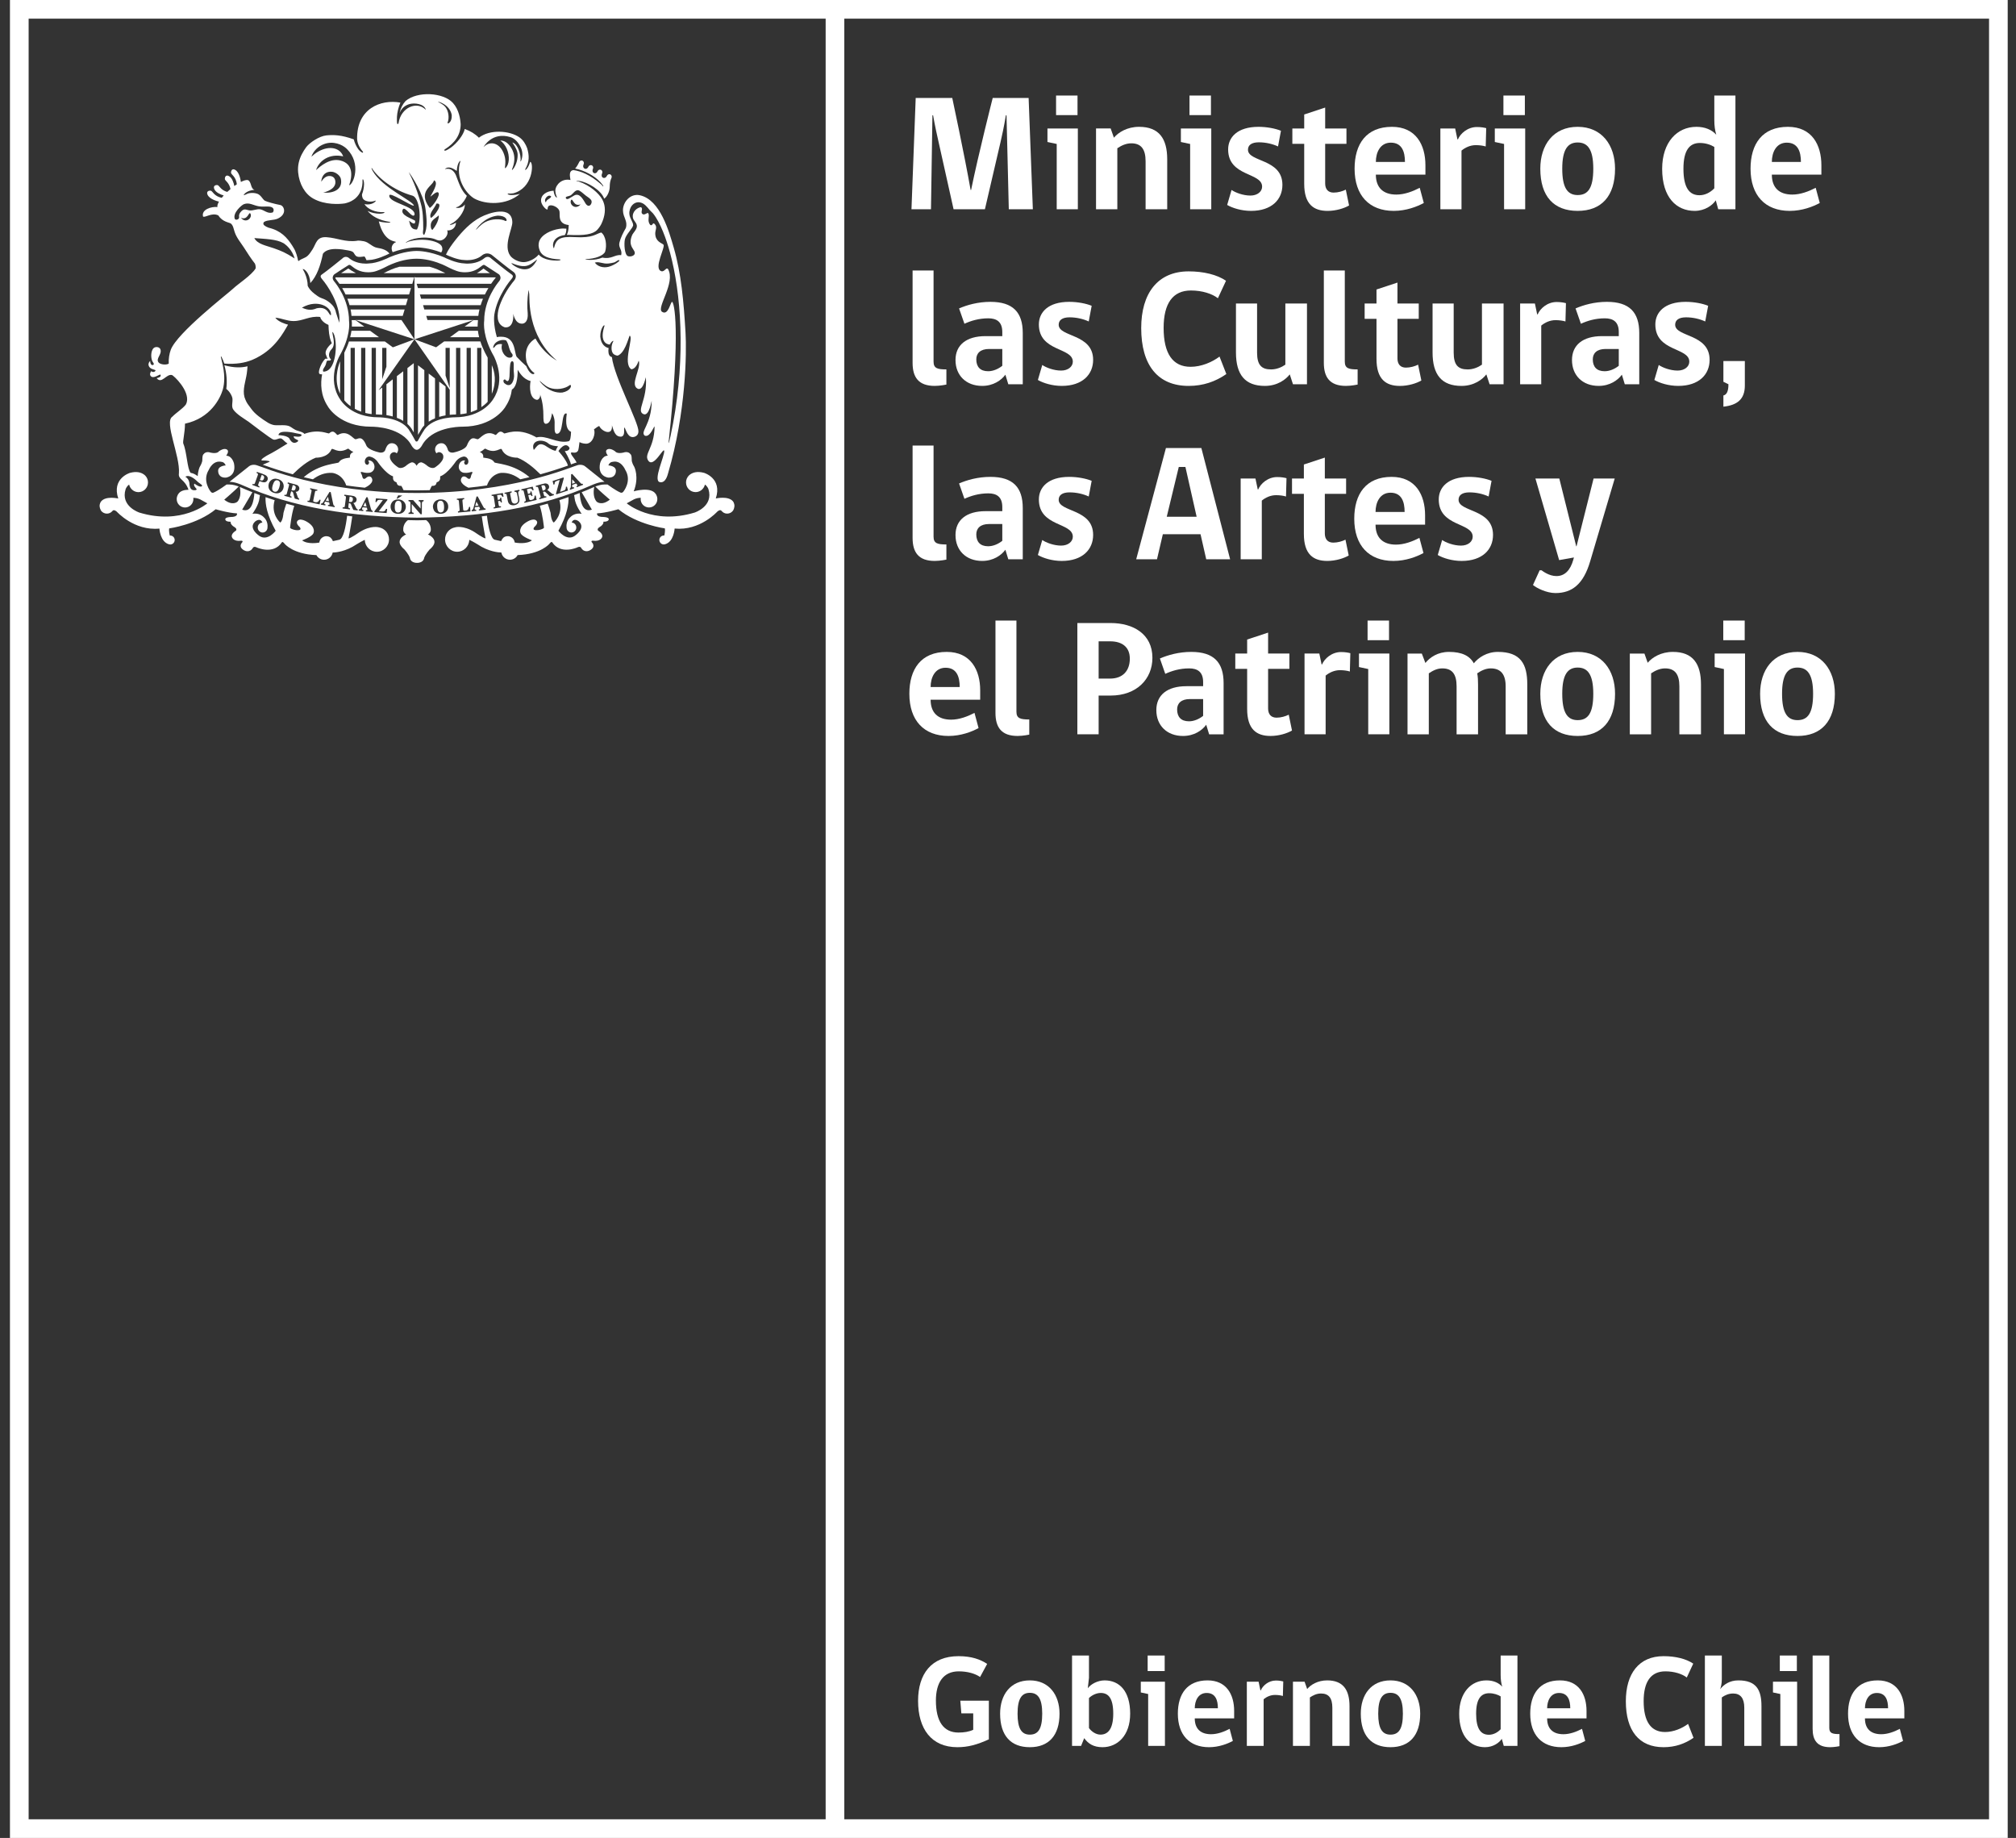 <svg xmlns="http://www.w3.org/2000/svg" width="147" height="134" viewBox="0 0 147 134" fill="none"><rect x="0" y="0" width="147" height="134" fill="#333333" stroke="none"/><path fill-rule="evenodd" clip-rule="evenodd" d="M0.726 134H146.395V0H0.726V134ZM61.564 132.643H145.035V1.361H61.564V132.643ZM2.088 132.643H60.204V1.361H2.088V132.643Z" fill="white"></path><path fill-rule="evenodd" clip-rule="evenodd" d="M35.862 26.622V28.713C36.233 27.823 36.064 27.088 35.862 26.622Z" fill="white"></path><path fill-rule="evenodd" clip-rule="evenodd" d="M40.195 14.331C40.111 14.521 39.843 14.521 39.806 14.758C39.586 14.553 39.999 14.093 40.195 14.331ZM41.608 14.245C41.804 14.127 41.981 13.727 42.282 13.922C42.423 14 42.562 14.148 42.717 14.263C42.875 14.378 43.051 14.477 43.123 14.622C43.211 14.803 42.974 15.234 42.705 14.85C42.529 14.563 42.277 14.043 41.881 14.245C41.558 14.413 41.335 14.649 41.252 14.425C41.227 14.314 41.485 14.316 41.608 14.245ZM41.646 14.579C41.773 14.423 41.816 15.094 42.333 14.9C41.962 15.351 41.47 14.887 41.646 14.579ZM39.904 15.281C39.961 15.262 39.878 14.988 40.145 14.969C40.389 14.957 40.751 15.17 40.795 15.404C40.851 15.669 40.633 16.314 41.471 16.408C41.471 16.408 41.464 16.542 41.452 16.679H41.45C41.435 16.829 41.398 16.989 41.329 17.127C41.381 17.123 41.431 17.123 41.485 17.127C42.602 17.18 43.232 17.092 43.553 16.751C43.553 16.751 43.746 16.542 43.844 16.339C44.128 15.745 44.17 15.21 44.019 14.774H44.015C44.007 14.747 43.997 14.717 43.986 14.688C43.967 14.636 43.942 14.585 43.914 14.536C43.661 14.085 43.011 13.51 42.202 13.235C42.15 13.222 42.094 13.214 42.037 13.214C42.029 13.214 42.021 13.21 42.021 13.204C42.021 13.2 42.037 13.193 42.056 13.191L42.052 13.189H42.058C42.077 13.183 42.233 13.193 42.233 13.193C42.834 13.265 43.849 13.871 44.053 14.486C44.249 14.366 44.422 14.019 44.453 13.723C44.47 13.668 44.43 13.298 44.586 12.97C44.632 12.871 44.586 12.759 44.503 12.716C44.419 12.676 44.307 12.713 44.259 12.81C44.111 13.124 43.757 12.953 43.907 12.637C43.953 12.533 43.907 12.424 43.824 12.381C43.74 12.344 43.629 12.376 43.58 12.473C43.438 12.777 43.098 12.609 43.236 12.307C43.284 12.208 43.238 12.095 43.157 12.054C43.075 12.014 42.959 12.046 42.911 12.145C42.765 12.461 42.411 12.286 42.559 11.972C42.603 11.873 42.559 11.759 42.477 11.716C42.392 11.679 42.279 11.711 42.235 11.81C42.123 12.044 42.037 12.181 41.936 12.288C42.61 12.424 43.313 12.794 43.767 13.27C43.767 13.27 43.953 13.479 43.972 13.52C43.972 13.522 43.976 13.522 43.976 13.528L43.972 13.522C43.988 13.557 43.997 13.584 43.992 13.592C43.986 13.6 43.972 13.594 43.971 13.586C43.901 13.501 43.83 13.429 43.757 13.376C43.01 12.74 42.354 12.477 41.816 12.403C41.454 12.446 41.558 12.855 41.598 13.124C40.993 12.99 40.531 13.446 40.493 13.871C40.493 14.029 40.527 14.193 40.608 14.372C40.616 14.38 40.612 14.399 40.603 14.401C40.578 14.415 40.489 14.343 40.441 14.216C40.404 14.123 40.377 14.013 40.364 13.904C39.87 13.934 39.419 14.198 39.453 14.659C39.472 14.935 39.787 15.273 39.904 15.281Z" fill="white"></path><path fill-rule="evenodd" clip-rule="evenodd" d="M53.447 36.553C53.1 36.132 52.193 36.343 52.193 36.343C52.683 34.869 51.338 34.475 51.338 34.475C50.859 34.346 50.542 34.44 50.336 34.582C50.332 34.584 50.328 34.588 50.324 34.59C50.321 34.592 50.319 34.596 50.315 34.6C50.279 34.627 50.248 34.648 50.219 34.681C50.1 34.81 50.023 34.978 50.023 35.171C50.023 35.563 50.334 35.879 50.721 35.879C50.87 35.879 51.007 35.83 51.121 35.75C51.259 35.649 51.362 35.501 51.401 35.329C51.586 35.45 51.657 35.662 51.657 35.662C52.049 36.918 50.653 37.369 50.653 37.369C47.581 38.302 45.698 36.696 45.698 36.696L46.234 36.401C46.42 36.318 46.59 36.294 46.722 36.294C46.72 36.322 46.714 36.352 46.714 36.386C46.714 36.725 46.987 36.998 47.324 36.998C47.66 36.998 47.931 36.725 47.931 36.386C47.931 36.273 47.901 36.167 47.851 36.08L47.856 36.078C47.829 36.035 47.81 36.009 47.81 36.009C47.447 35.458 46.209 35.822 46.209 35.822C46.622 34.788 46.253 34.044 46.253 34.044C46.026 33.661 46.066 33.521 46.066 33.521C46.066 33.153 45.98 33.12 45.98 33.12C45.796 32.858 45.457 32.998 45.457 32.998C44.959 33.108 44.85 32.901 44.85 32.901C44.438 32.607 44.256 32.786 44.256 32.786C44.077 32.909 44.323 33.223 44.323 33.223C43.883 33.223 43.752 33.794 43.752 33.794C43.569 34.742 44.344 34.82 44.344 34.82C44.896 34.849 44.905 34.391 44.905 34.391C44.974 33.954 44.359 33.931 44.359 33.931C44.465 33.672 44.65 33.676 44.65 33.676C45.294 33.516 45.59 34.252 45.59 34.252C46.103 35.08 45.442 35.86 45.442 35.86C45.336 35.974 45.23 35.906 45.23 35.906C44.869 35.75 44.344 35.356 44.344 35.356C44.327 35.344 44.311 35.335 44.296 35.323H44.079C43.841 35.323 43.583 35.405 43.408 35.471C43.658 35.738 44.467 36.429 44.467 36.429C43.858 36.91 43.508 36.577 43.508 36.577C43.218 36.259 43.285 35.717 43.329 35.501C43.304 35.512 43.281 35.522 43.264 35.529C42.985 35.657 42.701 35.771 42.412 35.887C42.702 36.39 43.158 37.156 43.158 37.156C42.454 37.419 42.301 36.462 42.27 35.943C42.132 35.996 41.995 36.05 41.859 36.101C41.891 36.216 41.895 36.304 41.895 36.304C41.943 36.832 42.414 37.464 42.414 37.464C41.912 37.357 41.605 37.686 41.605 37.686C41.288 37.961 41.291 38.334 41.313 38.48C41.324 38.671 41.478 38.823 41.668 38.823C41.862 38.823 42.022 38.659 42.022 38.461C42.022 38.265 41.872 38.107 41.684 38.098C41.841 37.706 42.212 38.02 42.212 38.02C42.752 38.515 41.903 39.073 41.903 39.073C41.295 39.482 40.716 38.696 40.716 38.696C41.359 37.546 41.478 36.741 41.453 36.243C41.234 36.322 41.013 36.394 40.789 36.466C41.093 37.503 40.38 38.098 40.38 38.098C40.177 37.955 40.148 37.398 40.148 37.398C40.086 37.156 40.013 36.932 39.938 36.719C39.746 36.774 39.554 36.824 39.359 36.875C39.575 37.526 39.667 38.48 39.667 38.48C39.554 38.616 39.209 38.652 39.209 38.652C38.71 38.696 38.971 38.414 38.971 38.414C39.219 38.199 39.165 38.043 39.165 38.043C39.017 37.694 38.471 38.02 38.471 38.02C37.741 38.429 37.958 38.866 37.958 38.866C38.048 39.133 38.789 39.394 38.789 39.394C38.391 39.703 37.625 39.576 37.531 39.554C37.508 39.34 37.356 39.166 37.153 39.11C37.124 39.102 37.106 39.096 37.106 39.096C36.839 39.069 36.701 39.184 36.63 39.291C36.593 39.34 36.564 39.394 36.543 39.453L36.093 39.355C35.78 39.309 35.603 38.398 35.507 37.6C35.38 37.618 35.257 37.634 35.13 37.647C35.249 38.496 35.405 39.252 35.405 39.252C35.249 39.252 34.59 38.786 34.59 38.786C33.765 38.279 33.2 38.439 33.181 38.449C32.767 38.523 32.452 38.89 32.452 39.33C32.452 39.825 32.85 40.227 33.337 40.227C33.813 40.227 34.205 39.839 34.219 39.355C34.532 39.505 34.819 39.685 34.819 39.685C35.611 40.221 36.355 40.282 36.557 40.283C36.612 40.586 36.874 40.808 37.185 40.808C37.425 40.808 37.639 40.673 37.743 40.469C39.434 40.412 40.055 39.654 40.055 39.654C40.236 39.416 40.275 39.554 40.275 39.554C40.895 40.465 42.095 39.911 42.095 39.911C42.328 39.796 42.377 39.948 42.377 39.948C42.621 40.34 42.993 40.133 42.993 40.133C43.469 39.884 43.189 39.581 43.189 39.581C43.031 39.412 43.225 39.42 43.225 39.42C43.789 39.503 43.9 39.174 43.9 39.174C44.015 38.914 43.612 38.689 43.612 38.689C43.5 38.544 43.717 38.429 43.717 38.429C44.052 38.234 43.998 38.037 43.998 38.037C44.419 38.043 44.388 37.85 44.388 37.85C44.398 37.678 43.867 37.686 43.867 37.686C43.452 37.643 43.541 37.427 43.541 37.427C44.158 37.404 45.09 37.127 45.09 37.127C46.453 38.252 48.477 38.523 48.477 38.523C48.517 38.727 48.447 39.01 48.437 39.045C48.425 39.043 48.414 39.043 48.4 39.043C48.225 39.043 48.079 39.188 48.079 39.369C48.079 39.546 48.225 39.694 48.4 39.694C48.433 39.694 48.492 39.681 48.492 39.681C49.142 39.503 49.192 38.536 49.192 38.536C51.041 38.716 52.299 37.304 52.299 37.304C52.483 37.146 52.572 37.195 52.61 37.246C52.612 37.246 52.612 37.246 52.616 37.249C52.712 37.37 52.856 37.447 53.023 37.447C53.202 37.447 53.362 37.355 53.456 37.218C53.518 37.105 53.544 37.004 53.552 36.918V36.91V36.904C53.56 36.688 53.447 36.553 53.447 36.553Z" fill="white"></path><path fill-rule="evenodd" clip-rule="evenodd" d="M31.201 38.962C31.376 38.877 31.412 38.672 31.412 38.672C31.447 38.159 31.08 37.927 31.07 37.921C30.851 37.927 30.632 37.931 30.409 37.935H30.407C30.184 37.931 29.965 37.927 29.746 37.921C29.736 37.927 29.369 38.159 29.404 38.672C29.404 38.672 29.438 38.877 29.615 38.962C29.615 38.962 29.148 39.165 29.142 39.491C29.142 39.491 29.088 39.735 29.5 40.072C29.5 40.072 29.802 40.413 29.888 40.673C29.888 40.673 29.915 41.037 30.409 41.037C30.901 41.037 30.928 40.673 30.928 40.673C31.016 40.413 31.317 40.072 31.317 40.072C31.728 39.735 31.678 39.491 31.678 39.491C31.668 39.165 31.201 38.962 31.201 38.962Z" fill="white"></path><path fill-rule="evenodd" clip-rule="evenodd" d="M34.652 36.887L34.895 36.86L34.739 36.574L34.652 36.887Z" fill="white"></path><path fill-rule="evenodd" clip-rule="evenodd" d="M26.488 36.9L26.728 36.925L26.636 36.611L26.488 36.9Z" fill="white"></path><path fill-rule="evenodd" clip-rule="evenodd" d="M25.535 36.218C25.524 36.214 25.512 36.214 25.495 36.21L25.445 36.59C25.527 36.598 25.583 36.604 25.614 36.597C25.643 36.59 25.668 36.573 25.689 36.546C25.71 36.523 25.721 36.483 25.729 36.432C25.739 36.364 25.729 36.312 25.699 36.281C25.67 36.247 25.618 36.226 25.535 36.218Z" fill="white"></path><path fill-rule="evenodd" clip-rule="evenodd" d="M29.048 36.511C28.966 36.509 28.902 36.54 28.86 36.605C28.814 36.668 28.789 36.774 28.785 36.918C28.78 37.076 28.797 37.186 28.835 37.255C28.872 37.326 28.933 37.365 29.014 37.365C29.1 37.369 29.164 37.342 29.21 37.281C29.256 37.219 29.279 37.109 29.287 36.949C29.292 36.809 29.275 36.698 29.238 36.626C29.2 36.554 29.137 36.515 29.048 36.511Z" fill="white"></path><path fill-rule="evenodd" clip-rule="evenodd" d="M32.109 36.509C32.025 36.511 31.967 36.546 31.924 36.616C31.886 36.683 31.871 36.788 31.878 36.932C31.884 37.088 31.907 37.199 31.953 37.264C31.997 37.332 32.059 37.365 32.139 37.363C32.224 37.357 32.285 37.32 32.328 37.26C32.368 37.195 32.386 37.082 32.38 36.926C32.374 36.784 32.349 36.675 32.303 36.605C32.261 36.538 32.197 36.503 32.109 36.509Z" fill="white"></path><path fill-rule="evenodd" clip-rule="evenodd" d="M23.749 36.497L23.987 36.54L23.918 36.22L23.749 36.497Z" fill="white"></path><path fill-rule="evenodd" clip-rule="evenodd" d="M19.084 34.622L18.949 34.993L18.996 35.012C19.069 35.038 19.124 35.041 19.159 35.014C19.195 34.991 19.224 34.952 19.243 34.899C19.26 34.851 19.266 34.807 19.26 34.77C19.253 34.735 19.235 34.706 19.211 34.687C19.187 34.669 19.143 34.644 19.084 34.622Z" fill="white"></path><path fill-rule="evenodd" clip-rule="evenodd" d="M20.047 35.065C19.99 35.116 19.94 35.207 19.896 35.346C19.849 35.496 19.836 35.609 19.853 35.687C19.874 35.765 19.922 35.815 20.002 35.843C20.08 35.866 20.153 35.858 20.211 35.808C20.27 35.761 20.324 35.666 20.372 35.514C20.414 35.379 20.426 35.266 20.409 35.188C20.389 35.108 20.339 35.055 20.257 35.026C20.176 35 20.107 35.014 20.047 35.065Z" fill="white"></path><path fill-rule="evenodd" clip-rule="evenodd" d="M21.39 35.372C21.378 35.369 21.365 35.365 21.349 35.362L21.252 35.73C21.33 35.755 21.386 35.763 21.418 35.759C21.449 35.757 21.476 35.742 21.499 35.723C21.522 35.695 21.541 35.662 21.553 35.613C21.57 35.543 21.568 35.49 21.543 35.457C21.518 35.42 21.464 35.397 21.39 35.372Z" fill="white"></path><path fill-rule="evenodd" clip-rule="evenodd" d="M39.685 35.387C39.647 35.371 39.589 35.374 39.51 35.395C39.499 35.399 39.487 35.407 39.474 35.409L39.572 35.775C39.653 35.754 39.706 35.732 39.729 35.715C39.754 35.695 39.773 35.672 39.781 35.639C39.789 35.604 39.787 35.566 39.773 35.518C39.754 35.45 39.725 35.409 39.685 35.387Z" fill="white"></path><path fill-rule="evenodd" clip-rule="evenodd" d="M41.717 35.272L41.944 35.185L41.723 34.947L41.717 35.272Z" fill="white"></path><path fill-rule="evenodd" clip-rule="evenodd" d="M42.057 35.524L42.026 35.448C42.068 35.431 42.093 35.419 42.101 35.407C42.107 35.393 42.109 35.38 42.103 35.366C42.099 35.356 42.09 35.345 42.074 35.329L42.061 35.312L42.005 35.251L41.72 35.358L41.719 35.415C41.719 35.452 41.72 35.479 41.724 35.491C41.734 35.516 41.747 35.528 41.764 35.533C41.784 35.533 41.811 35.53 41.845 35.516L41.874 35.594L41.565 35.713L41.538 35.637C41.595 35.614 41.626 35.541 41.628 35.426L41.642 34.584L41.722 34.553L42.289 35.171C42.341 35.236 42.385 35.271 42.414 35.276C42.445 35.278 42.466 35.278 42.491 35.271L42.518 35.348L42.057 35.524ZM40.561 36.045L40.544 35.982L40.811 34.992L40.659 35.042C40.561 35.077 40.499 35.107 40.474 35.136C40.448 35.169 40.436 35.225 40.438 35.306L40.359 35.335L40.294 35.07L41.092 34.807L41.111 34.871L40.838 35.864L41.055 35.787C41.115 35.77 41.161 35.748 41.184 35.729C41.211 35.707 41.228 35.674 41.242 35.641C41.255 35.602 41.261 35.555 41.261 35.498L41.34 35.474L41.417 35.764L40.561 36.045ZM40.094 36.187C40.058 36.16 39.984 36.089 39.873 35.974C39.817 35.918 39.779 35.881 39.758 35.865C39.736 35.852 39.719 35.844 39.702 35.842C39.684 35.842 39.648 35.846 39.596 35.864L39.663 36.093C39.671 36.136 39.687 36.167 39.708 36.179C39.729 36.193 39.76 36.193 39.807 36.179L39.823 36.173L39.848 36.254L39.331 36.398L39.31 36.318L39.325 36.316C39.373 36.302 39.402 36.286 39.414 36.261C39.423 36.239 39.421 36.208 39.41 36.163L39.25 35.589C39.236 35.541 39.225 35.514 39.204 35.501C39.185 35.487 39.15 35.487 39.106 35.501L39.085 35.502L39.062 35.422L39.446 35.315L39.533 35.292C39.617 35.271 39.681 35.251 39.723 35.247C39.765 35.241 39.807 35.247 39.85 35.257C39.896 35.265 39.934 35.29 39.967 35.321C39.998 35.35 40.019 35.392 40.031 35.431C40.065 35.545 40.019 35.645 39.904 35.723C39.944 35.739 40.017 35.793 40.119 35.887C40.202 35.961 40.258 36.002 40.286 36.015C40.315 36.025 40.342 36.029 40.373 36.017L40.394 36.099L40.094 36.187ZM38.243 36.661L38.223 36.581L38.243 36.575C38.289 36.562 38.318 36.548 38.329 36.526C38.343 36.503 38.343 36.474 38.331 36.425L38.194 35.844C38.183 35.795 38.17 35.77 38.149 35.756C38.131 35.742 38.099 35.742 38.048 35.75L38.029 35.756L38.014 35.674L38.841 35.479L38.915 35.731L38.837 35.75C38.81 35.709 38.785 35.674 38.764 35.653C38.739 35.631 38.718 35.62 38.696 35.616C38.677 35.614 38.646 35.616 38.604 35.627L38.422 35.67L38.5 36.01L38.591 35.988C38.633 35.978 38.658 35.965 38.671 35.945C38.679 35.923 38.683 35.888 38.671 35.842L38.752 35.822L38.831 36.158L38.752 36.173C38.748 36.167 38.748 36.163 38.748 36.16C38.74 36.13 38.731 36.109 38.714 36.089C38.694 36.068 38.664 36.064 38.612 36.078L38.52 36.099L38.577 36.343C38.589 36.39 38.596 36.417 38.606 36.429C38.614 36.444 38.629 36.454 38.656 36.454C38.683 36.46 38.718 36.454 38.768 36.446C38.827 36.429 38.871 36.411 38.9 36.39C38.925 36.364 38.947 36.331 38.96 36.286C38.975 36.239 38.981 36.193 38.981 36.144L39.062 36.123L39.129 36.45L38.243 36.661ZM37.789 35.973L37.852 36.304C37.87 36.374 37.873 36.433 37.873 36.481C37.873 36.526 37.862 36.573 37.835 36.624C37.812 36.672 37.772 36.717 37.718 36.749C37.664 36.79 37.599 36.813 37.526 36.83C37.453 36.844 37.381 36.846 37.316 36.83C37.253 36.819 37.201 36.797 37.16 36.762C37.124 36.731 37.093 36.694 37.072 36.651C37.051 36.61 37.038 36.558 37.024 36.497L36.949 36.101C36.941 36.056 36.926 36.025 36.907 36.01C36.889 35.996 36.853 35.996 36.799 36.007L36.782 35.928L37.301 35.822L37.316 35.906L37.299 35.908C37.249 35.916 37.222 35.931 37.21 35.951C37.195 35.974 37.195 36.007 37.207 36.051L37.282 36.444C37.295 36.514 37.312 36.567 37.331 36.608C37.351 36.645 37.381 36.676 37.426 36.696C37.474 36.719 37.524 36.725 37.575 36.712C37.635 36.703 37.681 36.676 37.718 36.637C37.754 36.597 37.774 36.558 37.778 36.509C37.782 36.462 37.778 36.398 37.764 36.318L37.697 35.986C37.68 35.884 37.618 35.844 37.524 35.864L37.506 35.782L37.87 35.709L37.887 35.791C37.864 35.795 37.843 35.803 37.824 35.822C37.803 35.838 37.789 35.857 37.787 35.881C37.782 35.906 37.783 35.931 37.789 35.973ZM36.634 36.222C36.613 36.175 36.593 36.144 36.57 36.117C36.547 36.093 36.524 36.078 36.503 36.074C36.482 36.066 36.447 36.068 36.407 36.078L36.249 36.101L36.301 36.446L36.38 36.433C36.416 36.425 36.443 36.415 36.455 36.396C36.468 36.38 36.47 36.345 36.467 36.294L36.545 36.281L36.599 36.624L36.522 36.637C36.511 36.583 36.495 36.548 36.476 36.538C36.461 36.523 36.43 36.516 36.395 36.524L36.318 36.538L36.361 36.809C36.369 36.852 36.38 36.883 36.397 36.899C36.416 36.916 36.451 36.92 36.501 36.91L36.522 36.908L36.534 36.988L36.003 37.076L35.992 36.992L36.005 36.988C36.055 36.984 36.084 36.969 36.097 36.948C36.107 36.926 36.109 36.895 36.101 36.852L36.009 36.257C36.003 36.211 35.992 36.185 35.972 36.167C35.953 36.152 35.921 36.146 35.873 36.154L35.853 36.158L35.842 36.078L36.666 35.943L36.716 36.208L36.634 36.222ZM34.919 37.218L34.911 37.139C34.956 37.133 34.982 37.125 34.992 37.111C35 37.104 35.003 37.092 35.003 37.078C35.003 37.068 34.996 37.053 34.984 37.035L34.975 37.012L34.938 36.941L34.632 36.976L34.621 37.027C34.61 37.068 34.603 37.092 34.607 37.105C34.61 37.133 34.621 37.146 34.636 37.154C34.652 37.162 34.679 37.162 34.715 37.16L34.729 37.24L34.4 37.281L34.392 37.199C34.454 37.189 34.498 37.133 34.527 37.018L34.746 36.203L34.831 36.193L35.23 36.934C35.271 37.004 35.302 37.053 35.328 37.066C35.355 37.076 35.38 37.078 35.404 37.078L35.413 37.16L34.919 37.218ZM33.397 37.369L33.391 37.285L33.402 37.283C33.452 37.281 33.485 37.267 33.498 37.25C33.512 37.226 33.516 37.195 33.512 37.148L33.462 36.554C33.458 36.509 33.445 36.476 33.429 36.46C33.414 36.444 33.379 36.437 33.331 36.439L33.316 36.444L33.31 36.361L33.842 36.312L33.85 36.396L33.831 36.398C33.781 36.402 33.748 36.415 33.735 36.433C33.721 36.454 33.718 36.487 33.721 36.532L33.772 37.105C33.775 37.148 33.777 37.181 33.785 37.191C33.791 37.205 33.804 37.218 33.827 37.224C33.848 37.234 33.883 37.234 33.937 37.228C34.023 37.224 34.086 37.195 34.127 37.146C34.163 37.097 34.191 37.035 34.2 36.961L34.279 36.953L34.302 37.289L33.397 37.369ZM32.551 37.289C32.454 37.396 32.322 37.449 32.153 37.46C32.033 37.462 31.928 37.442 31.839 37.396C31.745 37.349 31.68 37.283 31.638 37.203C31.595 37.117 31.572 37.035 31.568 36.949C31.566 36.862 31.586 36.774 31.635 36.682C31.68 36.594 31.745 36.526 31.828 36.483C31.912 36.437 32.003 36.411 32.101 36.409C32.278 36.402 32.418 36.446 32.52 36.546C32.624 36.645 32.679 36.768 32.683 36.918C32.689 37.061 32.647 37.183 32.551 37.289ZM30.89 36.546C30.865 36.546 30.844 36.554 30.819 36.562C30.797 36.577 30.784 36.597 30.776 36.618C30.767 36.641 30.763 36.672 30.763 36.715L30.759 37.49H30.665L30.021 36.747V37.211C30.019 37.285 30.032 37.334 30.057 37.355C30.084 37.377 30.121 37.386 30.161 37.386V37.468H29.788V37.386C29.817 37.386 29.848 37.378 29.869 37.365C29.894 37.347 29.909 37.327 29.915 37.31C29.921 37.289 29.925 37.255 29.927 37.211L29.928 36.696C29.928 36.59 29.88 36.54 29.786 36.54V36.454L30.125 36.46L30.669 37.078L30.67 36.71C30.67 36.598 30.622 36.544 30.53 36.544V36.46L30.89 36.462V36.546ZM29.428 37.327C29.323 37.425 29.188 37.468 29.017 37.462C28.898 37.46 28.796 37.429 28.708 37.377C28.619 37.32 28.56 37.25 28.525 37.164C28.488 37.078 28.475 36.996 28.479 36.916C28.481 36.819 28.51 36.737 28.564 36.651C28.615 36.562 28.685 36.503 28.773 36.468C28.86 36.425 28.952 36.411 29.048 36.411C29.227 36.423 29.362 36.476 29.456 36.583C29.552 36.688 29.598 36.819 29.594 36.969C29.584 37.109 29.53 37.228 29.428 37.327ZM28.243 36.462L27.618 37.275L27.847 37.291C27.91 37.292 27.958 37.292 27.991 37.283C28.02 37.275 28.05 37.25 28.077 37.224C28.102 37.195 28.127 37.154 28.146 37.097L28.231 37.105L28.191 37.406L27.299 37.339L27.301 37.275L27.918 36.46L27.758 36.446C27.656 36.439 27.585 36.446 27.551 36.468C27.518 36.487 27.485 36.532 27.454 36.608L27.377 36.598L27.412 36.333L28.248 36.396L28.243 36.462ZM27.172 37.327L26.678 37.281L26.685 37.199C26.73 37.203 26.758 37.203 26.77 37.195C26.782 37.185 26.787 37.176 26.787 37.162C26.791 37.148 26.787 37.133 26.78 37.111L26.772 37.09L26.753 37.012L26.447 36.983L26.42 37.027C26.405 37.066 26.397 37.088 26.395 37.104C26.395 37.125 26.399 37.142 26.412 37.154C26.428 37.164 26.455 37.174 26.493 37.176L26.484 37.26L26.157 37.226L26.164 37.142C26.228 37.148 26.285 37.104 26.337 36.998L26.72 36.247L26.806 36.257L27.039 37.07C27.062 37.148 27.085 37.199 27.108 37.218C27.133 37.238 27.155 37.246 27.18 37.248L27.172 37.327ZM26.076 37.218L25.768 37.176C25.744 37.139 25.703 37.045 25.643 36.895C25.618 36.819 25.593 36.77 25.582 36.749C25.567 36.725 25.553 36.712 25.538 36.706C25.524 36.696 25.488 36.688 25.432 36.68L25.403 36.918C25.399 36.963 25.401 36.996 25.415 37.014C25.426 37.039 25.457 37.053 25.505 37.061H25.524L25.513 37.141L24.978 37.07L24.99 36.984L25.011 36.988C25.061 36.996 25.092 36.988 25.111 36.975C25.128 36.959 25.14 36.926 25.145 36.883L25.224 36.29C25.226 36.246 25.224 36.211 25.211 36.193C25.198 36.172 25.169 36.158 25.121 36.152L25.101 36.15L25.111 36.066L25.509 36.121L25.597 36.13C25.686 36.142 25.749 36.154 25.789 36.167C25.828 36.179 25.866 36.197 25.903 36.224C25.939 36.251 25.967 36.289 25.986 36.329C26.001 36.372 26.007 36.411 26.001 36.46C25.986 36.577 25.909 36.651 25.768 36.676C25.801 36.706 25.845 36.784 25.905 36.91C25.953 37.012 25.988 37.076 26.009 37.096C26.032 37.117 26.059 37.133 26.086 37.133L26.076 37.218ZM24.398 36.976L23.91 36.887L23.925 36.805C23.967 36.813 23.996 36.813 24.008 36.809C24.019 36.801 24.027 36.791 24.029 36.78C24.03 36.766 24.03 36.749 24.025 36.727L24.019 36.706L24.004 36.629L23.704 36.569L23.677 36.618C23.656 36.651 23.642 36.675 23.642 36.688C23.637 36.712 23.642 36.727 23.656 36.741C23.671 36.754 23.698 36.762 23.733 36.768L23.719 36.852L23.394 36.791L23.41 36.712C23.469 36.725 23.531 36.68 23.593 36.577L24.03 35.864L24.115 35.879L24.286 36.706C24.302 36.79 24.323 36.84 24.344 36.86C24.365 36.877 24.388 36.891 24.412 36.895L24.398 36.976ZM23.304 36.776L22.414 36.581L22.431 36.503H22.446C22.495 36.514 22.529 36.514 22.548 36.497C22.566 36.483 22.577 36.454 22.587 36.409L22.712 35.825C22.719 35.779 22.719 35.748 22.71 35.723C22.697 35.701 22.668 35.688 22.617 35.674L22.604 35.672L22.621 35.594L23.145 35.707L23.127 35.785L23.108 35.782C23.06 35.773 23.027 35.773 23.006 35.791C22.989 35.803 22.975 35.832 22.966 35.879L22.85 36.444C22.839 36.487 22.837 36.514 22.837 36.532C22.839 36.544 22.85 36.559 22.866 36.569C22.885 36.587 22.919 36.598 22.971 36.61C23.056 36.629 23.123 36.62 23.175 36.587C23.227 36.554 23.267 36.503 23.298 36.429L23.377 36.446L23.304 36.776ZM21.668 36.111C21.701 36.218 21.728 36.281 21.747 36.308C21.766 36.331 21.791 36.351 21.82 36.355L21.799 36.437L21.497 36.353C21.476 36.316 21.449 36.218 21.411 36.06C21.391 35.982 21.376 35.931 21.366 35.908C21.357 35.884 21.343 35.867 21.33 35.857C21.316 35.846 21.282 35.832 21.23 35.822L21.166 36.051C21.157 36.095 21.153 36.13 21.166 36.152C21.174 36.173 21.203 36.193 21.255 36.203L21.266 36.208L21.249 36.289L20.728 36.146L20.749 36.066L20.77 36.074C20.818 36.086 20.849 36.086 20.87 36.068C20.89 36.056 20.907 36.029 20.916 35.982L21.069 35.407C21.08 35.358 21.082 35.329 21.072 35.306C21.059 35.284 21.03 35.271 20.984 35.257L20.967 35.249L20.988 35.169L21.372 35.276L21.46 35.298C21.545 35.321 21.608 35.337 21.645 35.354C21.683 35.372 21.718 35.397 21.751 35.426C21.785 35.459 21.806 35.498 21.818 35.541C21.83 35.589 21.83 35.631 21.82 35.672C21.787 35.791 21.701 35.853 21.561 35.86C21.589 35.892 21.626 35.974 21.668 36.111ZM20.661 35.61C20.617 35.748 20.536 35.846 20.411 35.914C20.286 35.98 20.142 35.986 19.978 35.935C19.867 35.9 19.774 35.844 19.705 35.77C19.632 35.694 19.594 35.61 19.58 35.516C19.569 35.422 19.576 35.337 19.601 35.258C19.627 35.171 19.677 35.093 19.751 35.029C19.823 34.962 19.907 34.92 20.002 34.906C20.096 34.892 20.188 34.904 20.282 34.933C20.449 34.984 20.567 35.077 20.63 35.204C20.694 35.335 20.705 35.47 20.661 35.61ZM19.509 34.99C19.486 35.054 19.448 35.099 19.396 35.128C19.342 35.162 19.282 35.169 19.221 35.163C19.16 35.158 19.082 35.134 18.99 35.101L18.921 35.077L18.836 35.302C18.823 35.345 18.819 35.378 18.827 35.401C18.836 35.421 18.863 35.444 18.907 35.459L18.928 35.47L18.904 35.544L18.396 35.356L18.423 35.278L18.439 35.284C18.487 35.302 18.519 35.306 18.541 35.294C18.56 35.28 18.579 35.255 18.594 35.208L18.796 34.647C18.811 34.606 18.815 34.574 18.808 34.549C18.798 34.528 18.771 34.51 18.727 34.491L18.706 34.481L18.731 34.405L19.115 34.535C19.209 34.574 19.281 34.604 19.331 34.627C19.38 34.648 19.423 34.683 19.457 34.721C19.494 34.764 19.515 34.804 19.521 34.853C19.53 34.898 19.526 34.947 19.509 34.99ZM29.033 36.115L29.333 36.129L28.981 36.353H28.917L29.033 36.115ZM42.306 33.886C42.178 33.886 42.08 33.925 42.08 33.925C41.624 34.048 37.399 35.938 30.409 35.943C23.418 35.938 19.192 34.048 18.736 33.925C18.736 33.925 18.639 33.886 18.508 33.886C18.381 33.886 18.264 33.919 18.167 33.989L16.733 35.13H16.743C17.16 35.13 17.625 35.354 17.637 35.358C21.364 37.014 25.636 37.694 30.409 37.741C35.182 37.694 39.452 37.014 43.176 35.358C43.193 35.354 43.658 35.13 44.075 35.13H44.079L42.649 33.989C42.554 33.919 42.433 33.886 42.306 33.886Z" fill="white"></path><path fill-rule="evenodd" clip-rule="evenodd" d="M25.394 19.575C25.272 19.657 25.068 19.785 24.872 19.914H25.95C25.723 19.793 25.523 19.666 25.394 19.575Z" fill="white"></path><path fill-rule="evenodd" clip-rule="evenodd" d="M32.413 19.886C32.252 19.801 32.057 19.716 31.965 19.674C31.939 19.664 31.923 19.652 31.911 19.648C31.706 19.563 31.508 19.498 31.323 19.448H29.122C28.938 19.498 28.739 19.563 28.534 19.648C28.522 19.652 28.503 19.664 28.48 19.674C28.386 19.716 28.192 19.801 28.036 19.886C28.03 19.886 28.005 19.9 27.973 19.914H32.475C32.442 19.9 32.417 19.886 32.413 19.886Z" fill="white"></path><path fill-rule="evenodd" clip-rule="evenodd" d="M35.276 19.595C35.271 19.591 35.259 19.586 35.253 19.58C35.246 19.584 35.244 19.586 35.24 19.591C35.148 19.66 34.992 19.789 34.777 19.913H35.718C35.551 19.794 35.384 19.679 35.276 19.595Z" fill="white"></path><path fill-rule="evenodd" clip-rule="evenodd" d="M24.799 28.703V26.34C24.617 26.793 24.342 27.768 24.799 28.703Z" fill="white"></path><path fill-rule="evenodd" clip-rule="evenodd" d="M30.203 20.224H24.461C24.461 20.226 24.459 20.232 24.457 20.233C24.453 20.294 24.49 20.351 24.523 20.387C24.553 20.422 24.638 20.53 24.753 20.692H30.063L30.203 20.224Z" fill="white"></path><path fill-rule="evenodd" clip-rule="evenodd" d="M29.971 21.002H24.95C25.032 21.139 25.115 21.295 25.198 21.468H29.831L29.971 21.002Z" fill="white"></path><path fill-rule="evenodd" clip-rule="evenodd" d="M29.596 22.251L29.737 21.78H25.329C25.388 21.929 25.442 22.085 25.488 22.251H29.596Z" fill="white"></path><path fill-rule="evenodd" clip-rule="evenodd" d="M29.506 22.564H25.563C25.594 22.715 25.619 22.869 25.63 23.032H29.365L29.506 22.564Z" fill="white"></path><path fill-rule="evenodd" clip-rule="evenodd" d="M25.533 24.585H27.63L26.989 24.117H25.627C25.606 24.255 25.577 24.413 25.533 24.585Z" fill="white"></path><path fill-rule="evenodd" clip-rule="evenodd" d="M25.646 23.338V23.381C25.656 23.44 25.669 23.589 25.657 23.81H26.562L25.915 23.338H25.646Z" fill="white"></path><path fill-rule="evenodd" clip-rule="evenodd" d="M32.489 25.363H32.793V28.296L32.489 27.385V25.363ZM30.224 24.737L32.793 28.417V30.242C32.972 30.226 33.104 30.222 33.152 30.222C33.187 30.222 33.22 30.216 33.254 30.216V25.363H33.564V30.201C33.727 30.185 33.883 30.163 34.025 30.131V25.363H34.329V30.049C34.502 29.994 34.654 29.93 34.792 29.862V25.363H35.098V29.684C35.275 29.563 35.421 29.44 35.526 29.331C35.536 29.313 35.548 29.296 35.559 29.278V26.076C35.413 25.823 35.297 25.585 35.203 25.363H35.202C35.132 25.195 35.071 25.041 35.025 24.893H32.387L31.799 25.322L30.647 24.893L30.227 24.737L34.54 23.331H31.17L31.08 23.031H34.877C34.896 22.871 34.925 22.713 34.961 22.563H30.94L30.847 22.249H35.048C35.098 22.085 35.155 21.927 35.217 21.779H30.707L30.615 21.469H35.359C35.442 21.298 35.528 21.142 35.613 21.003H30.476L30.382 20.691H35.809C35.963 20.467 36.08 20.323 36.115 20.282C36.14 20.252 36.147 20.233 36.149 20.223H30.244L30.223 20.157V20.223V20.691V21.003V21.469V21.779V22.249V22.563V23.031V24.735V24.737H30.224Z" fill="white"></path><path fill-rule="evenodd" clip-rule="evenodd" d="M31.259 30.743C31.405 30.643 31.56 30.564 31.72 30.499V27.592L31.259 27.235V30.743Z" fill="white"></path><path fill-rule="evenodd" clip-rule="evenodd" d="M30.479 31.704C30.548 31.589 30.615 31.476 30.652 31.417L30.674 31.376C30.747 31.239 30.838 31.117 30.94 31.01V26.989L30.479 26.632V31.704Z" fill="white"></path><path fill-rule="evenodd" clip-rule="evenodd" d="M29.709 30.911C29.855 31.044 29.983 31.196 30.084 31.381L30.105 31.418C30.122 31.445 30.145 31.482 30.17 31.525V26.477L29.709 26.834V30.911Z" fill="white"></path><path fill-rule="evenodd" clip-rule="evenodd" d="M28.939 30.463C29.099 30.52 29.255 30.594 29.402 30.686V27.069L28.939 27.422V30.463Z" fill="white"></path><path fill-rule="evenodd" clip-rule="evenodd" d="M32.025 30.392C32.189 30.343 32.342 30.308 32.488 30.285V28.181L32.025 27.824V30.392Z" fill="white"></path><path fill-rule="evenodd" clip-rule="evenodd" d="M28.177 30.266C28.317 30.288 28.474 30.321 28.636 30.364V27.657L28.177 28.014V30.266Z" fill="white"></path><path fill-rule="evenodd" clip-rule="evenodd" d="M27.87 25.363H28.176V26.735L27.87 27.651V25.363ZM25.565 29.614V25.363H25.871V29.808C26.008 29.884 26.159 29.952 26.332 30.014V25.363H26.638V30.108C26.78 30.143 26.936 30.172 27.099 30.192V25.363H27.409V30.215C27.472 30.217 27.535 30.223 27.605 30.223C27.641 30.223 27.738 30.227 27.87 30.235V28.252L27.601 28.458L30.221 24.738H30.223L30.221 24.736H30.223H30.221L29.275 23.332H25.906L30.218 24.738L28.645 25.323L28.059 24.894H25.446C25.4 25.042 25.34 25.2 25.269 25.363C25.221 25.481 25.165 25.597 25.106 25.723V29.185C25.2 29.305 25.352 29.46 25.565 29.614Z" fill="white"></path><path fill-rule="evenodd" clip-rule="evenodd" d="M32.812 24.585H34.936C34.892 24.408 34.864 24.254 34.849 24.117H33.455L32.812 24.585Z" fill="white"></path><path fill-rule="evenodd" clip-rule="evenodd" d="M34.851 23.338H34.526L33.881 23.81H34.828C34.826 23.65 34.839 23.541 34.843 23.482C34.843 23.433 34.849 23.385 34.851 23.338Z" fill="white"></path><path fill-rule="evenodd" clip-rule="evenodd" d="M23.631 10.504C24.284 10.26 24.955 10.52 25.297 10.863C26.366 11.929 25.78 13.429 25.457 13.511C25.682 12.889 25.795 11.947 24.826 11.703C24.073 11.514 23.394 12.084 23.044 12.403C23.269 11.701 24.025 11.177 25.024 11.399C24.817 10.812 24.073 10.564 23.208 11.049C22.996 11.165 22.846 11.301 22.704 11.428C22.858 10.984 23.217 10.658 23.631 10.504ZM23.571 14.043C24.104 13.906 24.569 13.62 24.432 13.111C24.394 12.969 24.271 12.85 24.069 12.832C23.773 12.805 23.573 13.025 23.423 13.249C23.457 12.778 23.75 12.47 24.223 12.524C24.471 12.553 24.807 12.787 24.857 13.054C25.003 13.801 24.331 14.109 23.571 14.043ZM27.118 12.259C27.55 12.949 28.673 13.879 30.08 14.267C30.561 14.404 30.792 15.962 30.405 16.734C29.963 16.749 29.911 16.428 29.828 16.09C30.024 16.248 30.296 16.459 30.274 16.1C30.111 15.956 29.121 15.696 29.379 15.256C29.542 15.018 30.074 15.979 30.226 15.659C30.317 15.01 28.327 14.809 28.387 14.252C28.396 13.952 29.953 15.022 30.178 14.997C30.159 14.654 27.858 13.706 27.158 12.432C27.108 12.341 27.081 12.261 27.096 12.251C27.104 12.245 27.116 12.251 27.118 12.259ZM31.028 15.244C31.099 15.829 31.207 16.613 30.928 17.128C30.776 17.085 30.861 16.814 30.861 16.695C30.861 16.028 30.843 15.384 30.682 14.829C30.603 14.552 30.382 13.67 29.801 12.547C30.024 12.81 30.901 14.193 31.028 15.244ZM31.643 13.142C32.062 13.32 31.432 14.178 31.382 14.338C31.48 14.292 31.818 13.922 31.954 14.035C32.17 14.216 31.509 15.098 31.334 15.16C30.399 13.922 31.595 13.555 31.643 13.142ZM32.939 8.379C32.97 8.87 32.702 9.016 32.653 8.993C32.633 8.987 32.627 8.952 32.637 8.936C32.772 8.609 32.716 8.092 32.468 7.792C32.287 7.575 31.966 7.456 31.939 7.425C31.912 7.384 32.783 7.596 32.939 8.379ZM31.416 15.886C31.236 15.564 31.714 15.162 31.822 14.844C32.404 14.752 31.67 15.796 31.416 15.886ZM31.529 16.765C31.403 16.707 31.397 16.451 31.416 16.334C31.462 16.02 31.822 15.876 31.985 15.707C32.024 15.703 32.001 16.206 31.529 16.765ZM37.22 9.997C37.552 10.104 37.81 10.381 37.996 10.8C38.154 11.169 38.089 11.545 37.979 11.76C37.975 11.768 37.97 11.768 37.958 11.765C37.954 11.76 37.945 11.752 37.95 11.744C37.989 11.53 37.929 11.165 37.802 10.876C37.735 10.718 37.587 10.449 37.358 10.385C37.498 10.59 37.595 10.755 37.654 10.898C37.739 11.093 37.743 11.206 37.745 11.297C37.756 11.725 37.552 12.208 37.356 12.388C37.351 12.388 37.341 12.387 37.333 12.381C37.326 12.376 37.326 12.368 37.328 12.36C37.545 11.844 37.562 11.393 37.383 10.984C37.364 10.942 37.343 10.9 37.32 10.857C37.16 10.568 36.887 10.233 36.48 10.247C36.678 10.385 36.841 10.594 36.953 10.849C37.187 11.393 37.141 12.009 36.849 12.259C36.841 12.261 36.834 12.261 36.83 12.259C36.822 12.251 36.818 12.245 36.818 12.239C36.82 12.165 36.83 12.087 36.839 12.015C36.856 11.836 36.856 11.652 36.812 11.45C36.593 10.496 35.816 10.159 35.257 10.722C35.257 10.722 35.862 9.58 37.22 9.997ZM22.848 14.481C23.688 14.954 24.761 14.889 25.145 14.829C25.351 14.782 25.57 14.712 25.797 14.552C25.826 14.532 25.855 14.511 25.882 14.489C25.893 14.48 25.905 14.468 25.918 14.46C26.257 14.164 26.46 13.706 26.433 13.107C26.431 13.095 26.445 13.074 26.46 13.074C26.497 13.074 26.547 13.232 26.545 13.434C26.539 13.67 26.487 13.941 26.395 14.172C26.395 14.207 26.397 14.246 26.399 14.287C26.412 14.373 26.445 14.46 26.495 14.521C26.655 14.7 27.052 14.759 27.364 14.632C27.377 14.624 27.401 14.628 27.401 14.639C27.402 14.682 27.193 14.905 26.808 14.905C26.733 14.905 26.652 14.901 26.574 14.881C26.787 15.246 27.387 15.504 28.002 15.466C28.014 15.463 28.037 15.476 28.037 15.489C28.037 15.527 27.885 15.581 27.681 15.581C27.398 15.581 27.056 15.511 26.802 15.376C27.096 15.739 27.602 16.063 28.467 16.186C28.492 16.287 27.816 16.207 27.621 16.141C28.021 17.726 28.859 17.545 28.873 17.654C28.627 17.738 28.454 18.042 28.629 18.386C29.519 18.064 30.18 18.038 30.378 18.038C30.578 18.038 31.262 18.067 32.172 18.405C32.272 18.268 32.274 18.126 32.224 17.992C32.089 17.595 30.886 17.287 29.757 17.623C29.709 17.641 29.657 17.668 29.609 17.703C29.605 17.705 29.598 17.705 29.596 17.701C29.592 17.695 29.598 17.684 29.609 17.669L29.611 17.668C29.627 17.646 29.759 17.572 29.759 17.572C30.253 17.307 31.278 17.208 31.841 17.49C31.843 17.49 31.843 17.488 31.849 17.49C32.329 17.705 32.758 17.108 32.606 16.799C32.962 16.822 33.229 16.596 33.252 16.237C33.177 16.277 33.119 16.307 33.065 16.328L33.068 16.33C32.941 16.394 32.817 16.4 32.804 16.385C32.802 16.379 32.804 16.371 32.804 16.365H32.802C32.804 16.365 32.808 16.363 32.81 16.363C32.814 16.361 32.816 16.357 32.817 16.357C32.873 16.33 32.922 16.307 32.97 16.28C33.629 15.893 33.946 15.139 33.883 14.905C33.827 15.04 33.619 15.154 33.423 15.158C33.317 15.166 33.256 15.145 33.252 15.127C33.248 15.116 33.262 15.105 33.273 15.105C33.354 15.098 33.423 15.061 33.496 15.012C33.727 14.844 33.94 14.532 34.042 14.279C33.631 13.883 33.487 13.415 33.252 12.797C33.162 12.569 32.97 12.329 32.687 12.307C32.669 12.307 32.591 12.304 32.568 12.307C32.531 12.309 32.497 12.317 32.464 12.325C32.458 12.329 32.446 12.325 32.443 12.319C32.758 12.054 33.104 12.341 33.308 12.459C33.341 11.871 33.548 11.721 33.565 11.729C33.575 11.73 33.577 11.752 33.571 11.754C33.169 12.961 33.96 14.105 34.583 14.474C35.411 14.926 36.916 14.994 37.916 14.131C37.735 14.185 37.545 14.216 37.376 14.22C37.173 14.229 37.018 14.178 37.016 14.138C37.016 14.123 37.041 14.109 37.053 14.113C37.189 14.117 37.312 14.109 37.425 14.094C38.862 13.715 38.919 11.921 38.683 11.807C38.671 11.822 38.667 11.816 38.66 11.789C38.625 11.9 38.585 12.007 38.541 12.101C38.452 12.286 38.337 12.401 38.304 12.388C38.291 12.38 38.288 12.354 38.296 12.345C38.612 11.785 38.6 11.348 38.439 10.804C38.329 10.512 38.158 10.217 37.883 10.02C37.158 9.507 35.705 9.418 34.919 10.04C34.644 9.761 34.3 9.552 33.89 9.404C33.792 9.854 33.304 10.455 32.873 10.763C32.789 10.82 32.544 10.987 32.443 10.987C32.443 10.987 32.344 10.97 32.433 10.89C33.202 10.404 33.581 9.815 33.59 9.074V9.063C33.569 8.692 33.473 8 33.029 7.509C32.329 6.733 30.442 6.63 29.576 7.361C29.354 7.603 29.205 7.899 29.131 8.263C29.223 7.997 29.425 7.725 29.828 7.596C30.209 7.476 30.943 7.56 31.051 8.008C30.403 7.333 29.226 7.832 29.061 8.977V8.965C29.046 9.042 29.006 9.046 29.006 9.046H29.002C28.969 9.043 28.927 9.038 28.944 8.529C28.957 8.211 29.054 7.813 29.196 7.481C27.747 7.217 26.009 7.934 26.039 10.124C26.061 10.428 26.168 10.715 26.447 11.042C26.501 11.105 26.458 11.13 26.458 11.13C26.416 11.151 26.236 11.028 26.128 10.883C25.985 10.683 25.858 10.418 25.795 10.161C24.886 9.831 24.323 9.823 23.807 9.87C23.275 9.923 22.572 10.402 22.325 10.732C22.216 10.876 22.089 11.083 21.998 11.262C21.822 11.609 21.691 12.06 21.739 12.567C21.82 13.421 22.235 14.142 22.848 14.481Z" fill="white"></path><path fill-rule="evenodd" clip-rule="evenodd" d="M14.485 35.442C14.477 35.438 14.469 35.436 14.458 35.432C14.352 35.381 14.248 35.313 14.175 35.26C14.083 35.403 14.258 35.547 14.344 35.668C14.329 35.715 14.283 35.736 14.227 35.744L14.223 35.74C14.156 35.752 14.077 35.738 14.029 35.717H14.027C14.023 35.717 14.02 35.715 14.018 35.715C13.842 35.631 13.814 35.374 13.81 35.231C13.802 35.108 13.735 34.884 13.514 34.759C13.858 34.535 14.381 35.095 14.431 35.141C14.431 35.144 14.433 35.144 14.433 35.144H14.435V35.145C14.51 35.208 14.608 35.26 14.683 35.331C14.706 35.356 14.729 35.377 14.746 35.403C14.702 35.5 14.606 35.492 14.485 35.442ZM18.545 17.358C19.352 17.423 20.15 17.433 20.659 17.723C20.682 17.735 20.7 17.748 20.723 17.762C20.878 17.873 21.301 18.211 21.486 18.844C20.8 18.411 20.554 18.31 19.977 18.103C19.421 17.905 18.779 17.813 18.545 17.358ZM17.57 15.883C18.085 16.077 18.13 15.411 18.255 15.565C18.433 15.871 17.941 16.335 17.57 15.883ZM17.126 15.97C16.936 15.536 17.626 14.937 17.793 14.882C18.185 14.738 18.476 14.982 18.9 15.046C19.148 15.083 19.416 15.042 19.617 15.061C20.079 15.103 19.958 15.442 19.879 15.493C19.494 15.604 19.277 15.305 18.95 15.257C18.714 15.231 18.456 15.364 18.22 15.342C18.011 15.327 17.855 15.19 17.665 15.342C17.647 15.355 17.378 15.563 17.436 15.822C17.457 15.998 17.207 16.077 17.126 15.97ZM24.131 22.98C23.973 23.017 23.943 22.307 23.099 22.475C22.641 22.682 22.301 22.553 22.015 22.432C23.216 21.746 24.221 22.44 24.131 22.98ZM24.246 24.201C24.352 24.294 24.433 24.556 24.465 24.885C24.468 24.911 24.469 24.938 24.472 24.965C24.475 25 24.477 25.035 24.479 25.072C24.481 25.102 24.483 25.131 24.483 25.16C24.485 25.189 24.485 25.216 24.485 25.244V25.318C24.485 25.361 24.483 25.408 24.481 25.453C24.479 25.48 24.479 25.505 24.477 25.535C24.475 25.566 24.472 25.595 24.469 25.626C24.465 25.648 24.465 25.673 24.464 25.694C24.46 25.739 24.454 25.784 24.448 25.831C24.445 25.86 24.441 25.886 24.435 25.917C24.431 25.946 24.424 25.975 24.419 26.004C24.416 26.028 24.412 26.053 24.406 26.075C24.4 26.104 24.395 26.131 24.387 26.156C24.377 26.199 24.366 26.241 24.352 26.283C24.346 26.307 24.339 26.332 24.331 26.355C24.323 26.379 24.314 26.404 24.306 26.428C24.298 26.449 24.289 26.472 24.281 26.494C24.266 26.535 24.246 26.572 24.229 26.609C24.221 26.627 24.214 26.642 24.204 26.658C24.191 26.683 24.175 26.706 24.162 26.73C24.152 26.747 24.141 26.759 24.131 26.777C24.108 26.808 24.085 26.841 24.06 26.87C24.052 26.878 24.045 26.886 24.035 26.892C24.014 26.915 23.991 26.936 23.968 26.956C23.96 26.964 23.948 26.971 23.939 26.979C23.906 27.002 23.875 27.022 23.841 27.038C23.837 27.041 23.833 27.041 23.829 27.044C23.795 27.059 23.762 27.071 23.724 27.079C23.716 27.081 23.706 27.084 23.699 27.084C23.656 27.093 23.614 27.098 23.572 27.095C23.554 27.065 23.551 27.034 23.551 27.006C23.551 26.88 23.681 26.765 23.739 26.619C23.795 26.484 23.783 26.392 23.858 26.293C23.991 26.277 24.099 26.326 24.137 26.203C23.943 26.041 23.927 25.718 24.179 25.458C24.541 25.086 24.177 24.299 24.246 24.201ZM24.746 25.971C25.556 24.556 25.475 23.582 25.45 23.403C25.452 21.838 24.483 20.654 24.373 20.525C24.264 20.399 24.252 20.283 24.262 20.212C24.281 20.067 24.389 19.983 24.424 19.97C24.643 19.817 25.112 19.521 25.311 19.394L25.402 19.336C25.417 19.324 25.454 19.311 25.473 19.311C25.535 19.311 25.583 19.351 25.671 19.422C25.863 19.573 26.221 19.852 26.843 19.852C26.951 19.852 27.067 19.845 27.182 19.826C27.509 19.778 28.043 19.502 28.049 19.499C28.214 19.408 28.418 19.32 28.514 19.277L28.558 19.258C29.433 18.887 30.173 18.862 30.379 18.862C30.583 18.862 31.321 18.887 32.19 19.256L32.238 19.273C32.328 19.314 32.539 19.408 32.709 19.499C32.713 19.502 33.247 19.778 33.572 19.826C33.687 19.845 33.803 19.852 33.912 19.852C34.533 19.852 34.891 19.573 35.083 19.422C35.173 19.351 35.223 19.311 35.283 19.311C35.308 19.311 35.35 19.328 35.369 19.346C35.364 19.342 35.404 19.367 35.465 19.406C35.675 19.538 36.119 19.826 36.353 19.983C36.365 19.983 36.475 20.067 36.492 20.209C36.504 20.283 36.49 20.399 36.381 20.523C36.271 20.654 35.304 21.838 35.306 23.382C35.281 23.582 35.2 24.556 36.01 25.971C36.048 26.047 36.917 27.681 35.956 29.11C35.879 29.241 35.123 30.425 33.153 30.425C32.972 30.425 31.39 30.458 30.852 31.478C30.848 31.478 30.838 31.497 30.819 31.525C30.756 31.636 30.556 31.961 30.467 32.141C30.45 32.172 30.415 32.193 30.379 32.193C30.34 32.193 30.304 32.174 30.288 32.141C30.202 31.961 30 31.636 29.937 31.525C29.916 31.497 29.906 31.478 29.906 31.478C29.366 30.458 27.784 30.425 27.605 30.425C25.629 30.425 24.875 29.241 24.796 29.107C23.814 27.645 24.737 25.989 24.746 25.971ZM36.215 24.932C36.217 24.93 36.219 24.93 36.221 24.928C36.312 24.868 36.415 24.825 36.529 24.802C36.582 24.79 36.638 24.787 36.698 24.787H36.707C36.769 24.787 36.829 24.795 36.888 24.811C36.924 24.815 37.044 25.037 37.098 25.262C37.111 25.316 37.207 25.655 37.322 25.77C37.436 25.883 37.39 26.11 37.115 26.075H37.098C36.805 26.024 36.471 25.56 36.609 25.096C36.53 25.08 36.463 25.08 36.4 25.088H36.392C36.356 25.094 36.319 25.103 36.288 25.117C36.276 25.119 36.269 25.123 36.257 25.129C36.239 25.137 36.221 25.15 36.203 25.16C36.186 25.168 36.171 25.176 36.157 25.188C36.086 25.248 36.059 25.355 35.959 25.361C35.967 25.184 36.069 25.035 36.215 24.932ZM37.413 26.369C37.42 26.377 37.426 26.385 37.432 26.396C37.436 26.406 37.438 26.414 37.441 26.426C37.444 26.439 37.448 26.451 37.449 26.468C37.453 26.482 37.453 26.494 37.455 26.507C37.457 26.529 37.457 26.55 37.457 26.576V26.609C37.457 26.706 37.453 26.823 37.455 26.958C37.457 26.979 37.455 26.999 37.457 27.021V27.022C37.461 27.102 37.465 27.186 37.478 27.278C37.503 27.467 37.461 27.73 37.353 27.902C37.338 27.925 37.322 27.946 37.305 27.968C37.288 27.988 37.27 28.003 37.251 28.019C37.249 28.019 37.248 28.022 37.245 28.024C37.228 28.035 37.211 28.046 37.192 28.054C37.188 28.056 37.186 28.059 37.18 28.059C37.163 28.067 37.144 28.073 37.128 28.075C37.121 28.075 37.115 28.077 37.109 28.077C37.09 28.081 37.073 28.077 37.053 28.075H37.029C37.011 28.07 36.992 28.066 36.972 28.056C36.963 28.054 36.953 28.052 36.942 28.046C36.923 28.038 36.903 28.024 36.884 28.015C36.874 28.005 36.861 28.001 36.85 27.993C36.826 27.976 36.804 27.954 36.778 27.937C36.769 27.925 36.761 27.919 36.749 27.911C36.749 27.911 36.619 27.687 36.819 27.66C36.848 27.693 36.874 27.716 36.898 27.736C36.903 27.74 36.911 27.746 36.917 27.747C36.934 27.761 36.949 27.769 36.965 27.775C36.971 27.779 36.976 27.781 36.98 27.781C37.001 27.787 37.017 27.787 37.03 27.781C37.034 27.781 37.034 27.779 37.038 27.775C37.05 27.769 37.061 27.761 37.069 27.747C37.074 27.743 37.077 27.738 37.08 27.732C37.088 27.723 37.095 27.708 37.102 27.693C37.103 27.683 37.107 27.68 37.109 27.672C37.117 27.65 37.124 27.623 37.13 27.595C37.132 27.585 37.132 27.574 37.134 27.564C37.136 27.545 37.14 27.521 37.144 27.5C37.144 27.483 37.146 27.467 37.15 27.451C37.15 27.431 37.151 27.414 37.153 27.392C37.178 27.041 37.157 26.556 37.259 26.392C37.267 26.377 37.278 26.365 37.288 26.357C37.292 26.355 37.296 26.354 37.299 26.35C37.309 26.343 37.322 26.336 37.338 26.336H37.343C37.365 26.336 37.38 26.342 37.397 26.354C37.401 26.355 37.407 26.363 37.413 26.369ZM40.056 28.266C40.544 28.456 41.204 28.352 41.54 28.081C41.556 28.067 41.596 28.062 41.617 28.081C41.669 28.132 41.621 28.492 41 28.621C39.968 28.699 39.293 27.746 39.349 27.767C39.404 27.782 39.702 28.126 40.056 28.266ZM39.141 18.979C39.001 19.234 38.793 19.529 38.476 19.608C37.893 19.751 37.309 19.265 37.292 19.195C37.263 19.127 37.772 19.437 38.259 19.402C38.626 19.375 38.91 19.117 39.12 18.948C39.141 18.915 39.166 18.948 39.141 18.979ZM36.927 16.097C36.907 16.118 36.865 16.118 36.85 16.107C36.508 15.928 35.85 15.941 35.381 16.192C35.038 16.374 34.762 16.725 34.708 16.752C34.651 16.779 35.271 15.822 36.294 15.721C36.907 15.726 36.975 16.042 36.927 16.097ZM44.391 19.209C44.516 19.195 44.678 19.164 44.797 19.131C44.922 19.088 45.016 18.963 45.151 18.963C45.2 19.016 45.097 19.076 45.052 19.113C44.918 19.229 44.593 19.402 44.374 19.453C43.949 19.56 43.553 19.408 43.374 19.145C43.69 19.043 43.964 19.264 44.391 19.209ZM45.567 17.444C45.656 17.072 46.167 16.616 46.167 16.409C46.163 16.185 45.919 15.919 45.892 15.612C45.85 15.128 46.21 14.66 46.682 14.76C46.986 14.823 47.188 15.089 47.374 15.317C47.449 15.405 47.555 15.483 47.617 15.56C48.165 16.243 48.597 17.462 48.861 18.441C49.643 21.321 50.008 25.855 49.078 30.862C48.993 31.292 48.788 32.388 48.747 32.294C49.651 24.027 49.154 21.98 49.001 22.009C48.874 22.058 48.726 23.03 48.274 22.732C47.834 22.446 49.289 20.621 48.709 19.615C48.576 19.453 48.455 19.843 48.222 19.773C47.619 19.572 48.549 17.998 48.374 17.832C48.245 17.713 47.792 17.62 47.778 17.033C47.774 16.772 47.949 16.557 47.738 16.335C47.571 16.171 47.602 16.491 47.427 16.409C47.146 16.107 47.403 15.763 47.265 15.54C47.186 15.479 46.994 15.724 46.842 15.6C46.675 15.463 46.932 15.198 46.728 15.103C46.465 15.139 46.071 15.434 46.15 15.873C46.19 16.101 46.458 16.255 46.438 16.512C46.427 16.735 46.156 17 46.104 17.115C45.716 18.006 46.369 18.191 46.279 18.505C46.239 18.655 45.96 18.743 45.779 18.671C45.542 18.572 45.489 17.774 45.567 17.444ZM40.546 32.8H40.544C40.535 32.821 40.529 32.844 40.525 32.866C40.293 32.864 39.798 32.515 39.793 32.513C39.724 32.466 39.508 32.344 39.324 32.408H39.322L39.32 32.41C39.124 32.499 39.032 32.706 38.922 32.807C38.905 32.767 38.895 32.728 38.889 32.693C38.887 32.687 38.887 32.681 38.883 32.679C38.88 32.644 38.876 32.611 38.876 32.582V32.544C38.878 32.517 38.88 32.492 38.883 32.466C38.887 32.456 38.891 32.443 38.897 32.429C38.909 32.398 38.922 32.365 38.943 32.338C38.953 32.322 38.964 32.306 38.976 32.291C38.985 32.279 38.997 32.271 39.008 32.26C39.026 32.244 39.045 32.228 39.068 32.217C39.078 32.209 39.083 32.207 39.093 32.201C39.199 32.145 39.333 32.121 39.47 32.131V32.129C39.654 32.142 39.845 32.209 39.987 32.334C40.154 32.484 40.485 32.525 40.69 32.536C40.689 32.539 40.588 32.681 40.546 32.8ZM21.989 31.72C21.986 31.739 21.98 31.755 21.97 31.768C21.965 31.776 21.957 31.78 21.949 31.786C21.941 31.794 21.934 31.802 21.922 31.807C21.88 31.828 21.821 31.837 21.749 31.841C21.632 31.841 21.505 31.821 21.42 31.806C21.409 31.885 21.451 31.94 21.513 31.983V31.985C21.515 31.987 21.519 31.987 21.519 31.987C21.548 32.006 21.576 32.022 21.605 32.035C21.655 32.059 21.703 32.084 21.745 32.105C21.753 32.217 21.559 32.287 21.468 32.287C21.274 32.287 21.142 32.068 21.077 31.936C21.061 31.922 21.044 31.909 21.023 31.897C21.005 31.885 20.994 31.876 20.976 31.866C20.808 31.77 20.552 31.739 20.304 31.725C20.348 31.271 21.574 31.583 21.605 31.591C21.732 31.626 21.892 31.626 21.995 31.692C21.995 31.703 21.992 31.708 21.989 31.72ZM27.636 38.451C27.616 38.441 27.049 38.281 26.228 38.788C26.228 38.788 25.567 39.254 25.41 39.254C25.41 39.254 25.565 38.498 25.686 37.649C25.559 37.636 25.434 37.62 25.311 37.602C25.213 38.4 25.037 39.31 24.721 39.357L24.272 39.455C24.252 39.396 24.224 39.342 24.187 39.293C24.116 39.186 23.977 39.071 23.71 39.098C23.71 39.098 23.691 39.104 23.664 39.112C23.46 39.168 23.307 39.342 23.285 39.556C23.191 39.578 22.424 39.704 22.028 39.396C22.028 39.396 22.77 39.135 22.857 38.868C22.857 38.868 23.076 38.431 22.347 38.022C22.347 38.022 21.799 37.696 21.651 38.045C21.651 38.045 21.598 38.201 21.843 38.416C21.843 38.416 22.107 38.698 21.605 38.653C21.605 38.653 21.263 38.618 21.15 38.482C21.15 38.482 21.238 37.528 21.457 36.877C21.263 36.826 21.073 36.776 20.878 36.721C20.804 36.934 20.731 37.158 20.669 37.399C20.669 37.399 20.638 37.957 20.436 38.1C20.436 38.1 19.723 37.506 20.027 36.468C19.804 36.397 19.583 36.323 19.363 36.247C19.339 36.743 19.46 37.55 20.102 38.698C20.102 38.698 19.519 39.484 18.914 39.075C18.914 39.075 18.062 38.517 18.604 38.022C18.604 38.022 18.976 37.707 19.133 38.1C18.945 38.109 18.793 38.267 18.793 38.462C18.793 38.661 18.952 38.825 19.148 38.825C19.339 38.825 19.494 38.673 19.504 38.482C19.521 38.335 19.529 37.963 19.212 37.688C19.212 37.688 18.904 37.359 18.402 37.466C18.402 37.466 18.875 36.834 18.922 36.306C18.922 36.306 18.925 36.218 18.958 36.103C18.82 36.052 18.685 35.998 18.547 35.945C18.516 36.464 18.36 37.421 17.658 37.158C17.658 37.158 18.11 36.392 18.404 35.889C18.12 35.775 17.839 35.66 17.564 35.538C17.545 35.53 17.52 35.518 17.487 35.504C17.532 35.723 17.599 36.261 17.311 36.579C17.311 36.579 16.959 36.912 16.351 36.431C16.351 36.431 17.157 35.74 17.409 35.473C17.238 35.407 16.976 35.325 16.744 35.325H16.521C16.507 35.337 16.489 35.346 16.474 35.358C16.474 35.358 15.946 35.752 15.586 35.908C15.586 35.908 15.479 35.976 15.375 35.861C15.375 35.861 14.713 35.081 15.225 34.254C15.225 34.254 15.524 33.517 16.167 33.677C16.167 33.677 16.351 33.674 16.457 33.933C16.457 33.933 15.842 33.956 15.911 34.393C15.911 34.393 15.921 34.851 16.474 34.822C16.474 34.822 17.247 34.744 17.064 33.796C17.064 33.796 16.934 33.225 16.492 33.225C16.492 33.225 16.74 32.911 16.561 32.788C16.561 32.788 16.376 32.609 15.963 32.903C15.963 32.903 15.857 33.11 15.356 33.001C15.356 33.001 15.021 32.86 14.836 33.122C14.836 33.122 14.752 33.155 14.752 33.523C14.752 33.523 14.788 33.663 14.563 34.046C14.563 34.046 14.439 34.299 14.417 34.715C14.262 34.594 14.089 34.504 13.902 34.473C13.65 34.206 13.629 32.954 13.366 32.344C13.306 32.201 13.485 31.568 13.489 30.889C15.354 30.489 16.055 29.046 16.245 28.405C16.534 27.364 16.147 26.3 16.103 26.018C16.102 25.983 16.134 25.983 16.151 26.018C16.232 26.176 16.299 26.34 16.355 26.507C17.251 26.577 17.868 26.435 18.3 26.272C18.322 26.262 18.347 26.254 18.368 26.246C18.401 26.233 18.43 26.219 18.458 26.207C18.535 26.174 18.608 26.139 18.681 26.104C18.708 26.09 18.731 26.077 18.756 26.063C20.056 25.387 20.648 24.292 21.003 23.671C20.821 23.629 20.262 23.45 20.075 23.161C20.554 23.203 20.917 23.405 21.394 23.407C22.099 23.413 22.572 23.013 23.349 23.109C23.349 23.152 23.452 23.483 23.952 23.69C23.968 24.14 23.997 24.523 24.133 24.879C24.172 24.987 24.199 25.025 24.199 25.025C24.199 25.025 23.614 25.482 23.768 25.868C23.808 25.969 23.85 26.075 23.885 26.163C23.858 26.163 23.829 26.16 23.805 26.149C23.718 26.11 23.614 26.264 23.483 26.47C23.418 26.577 23.108 27.223 23.341 27.279C23.391 27.29 23.437 27.294 23.487 27.295C23.362 27.962 23.374 28.835 23.916 29.645L23.922 29.657C23.954 29.713 24.796 31.109 27.059 31.109H27.091C27.316 31.109 29.306 31.148 30.015 32.492C30.058 32.567 30.215 32.794 30.387 32.794C30.561 32.794 30.717 32.567 30.759 32.493C31.469 31.148 33.457 31.109 33.683 31.109H33.714C35.979 31.109 36.821 29.713 36.855 29.657L36.857 29.645C37.136 29.236 37.27 28.812 37.324 28.403C37.769 28.155 37.745 27.141 37.747 26.96C37.872 27.141 38.136 27.646 38.687 27.779C38.599 28.259 38.628 29.048 39.135 29.151C39.289 29.169 39.42 28.935 39.382 28.756C39.818 30.023 39.452 30.805 39.781 30.899C40.204 30.904 40.223 30.15 40.26 30.128C40.296 30.195 40.433 30.422 40.442 30.766C40.45 31.16 40.392 31.55 40.567 31.618C41.15 31.717 40.873 29.982 41.327 30.158C41.215 30.926 41.325 31.357 41.638 31.483C41.627 31.833 41.59 32.174 41.444 32.174C40.606 32.365 39.841 31.692 39.108 31.893C39.058 31.862 39.032 31.842 39.032 31.842C37.684 31.109 36.834 31.669 36.749 31.593C36.371 31.24 36.227 31.77 36.117 31.708C35.412 31.304 35.023 31.991 34.841 32.022C34.675 32.047 34.371 31.663 34.049 32.47C33.903 32.825 33.118 32.979 33.055 32.996C32.739 33.035 32.666 32.816 32.666 32.816C32.638 32.724 32.605 32.645 32.574 32.582C32.543 32.521 32.507 32.472 32.459 32.423C32.355 32.324 32.24 32.306 32.14 32.316C31.907 32.334 31.724 32.529 31.724 32.767C31.724 32.868 31.757 32.961 31.815 33.039C31.84 33.061 31.911 32.96 32.013 32.965C32.186 32.975 32.326 33.108 32.326 33.284V33.289C32.347 33.654 31.801 34.018 31.801 34.018C31.484 34.305 31.09 33.905 31.09 33.905C30.861 33.726 30.713 33.706 30.713 33.706C30.485 33.716 30.379 33.964 30.379 33.964C30.379 33.964 30.273 33.716 30.043 33.706C30.043 33.706 29.892 33.726 29.666 33.905C29.666 33.905 29.27 34.305 28.952 34.018C28.952 34.018 28.406 33.654 28.43 33.289V33.284C28.43 33.108 28.568 32.975 28.741 32.965C28.847 32.96 28.916 33.061 28.939 33.039C28.997 32.961 29.031 32.868 29.031 32.767C29.031 32.529 28.847 32.334 28.612 32.316C28.516 32.306 28.399 32.324 28.297 32.423C28.249 32.472 28.21 32.521 28.183 32.582C28.149 32.645 28.116 32.724 28.087 32.816C28.087 32.816 28.016 33.035 27.699 32.996C27.636 32.979 26.851 32.825 26.707 32.47C26.378 31.663 26.078 32.047 25.915 32.022C25.731 31.991 25.344 31.304 24.639 31.708C24.527 31.77 24.383 31.24 24.004 31.593C23.931 31.657 23.264 31.238 22.189 31.634C22.124 31.505 21.784 31.439 21.69 31.4C21.468 31.339 21.274 31.162 21.136 31.092C20.834 30.938 20.342 31.035 19.996 30.994C19.862 30.975 19.671 30.899 19.556 30.83C19.11 30.552 18.601 30.208 18.318 29.803C18.27 29.737 18.158 29.58 18.137 29.557C18.003 29.384 17.931 29.251 17.828 28.96C17.672 28.403 17.91 27.808 17.993 27.242C18.03 26.974 18.037 26.864 18.047 26.705C17.618 26.816 17.055 26.827 16.361 26.631C16.536 27.229 16.569 27.861 16.501 28.354C16.772 28.561 16.93 28.898 16.949 29.058C16.98 29.343 16.849 29.641 17.015 29.867C17.255 30.208 17.791 30.518 18.122 30.746C18.233 30.819 19.748 32.008 19.946 32.051C20.161 32.094 20.296 31.934 20.486 31.965C20.55 31.983 20.6 32.03 20.65 32.071C20.65 32.071 20.776 32.213 20.967 32.336C20.506 32.624 19.931 32.979 19.508 33.19C19.508 33.19 18.823 33.568 19.148 33.575C19.148 33.575 19.625 33.56 19.668 33.663C19.668 33.663 19.464 33.745 19.158 33.882C19.873 34.141 20.605 34.376 21.349 34.58C21.824 34.106 22.436 33.596 23.028 33.369C23.028 33.369 23.883 33.404 24.162 32.772C24.25 32.577 24.61 33.137 25.361 32.716C25.429 32.679 25.542 32.882 25.758 32.94C25.825 32.96 25.45 33.016 25.525 33.352C25.538 33.395 24.913 33.355 24.71 33.706C24.648 33.81 23.322 33.781 22.149 34.79C22.37 34.843 22.593 34.898 22.816 34.945C23.208 34.648 23.679 34.443 24.224 34.477C24.224 34.477 24.945 34.522 25.248 35.393C25.7 35.457 26.157 35.514 26.617 35.561C26.611 35.559 26.609 35.557 26.603 35.557C26.728 35.5 27.361 35.187 27.076 34.806C27.076 34.806 26.926 34.613 26.663 34.867C26.663 34.867 26.496 35.021 26.424 34.779C26.424 34.779 26.407 34.644 26.336 34.529C26.336 34.529 26.211 34.342 26.461 34.43C26.461 34.43 26.69 34.5 26.903 34.471C27.13 34.457 27.307 34.27 27.307 34.036C27.307 33.796 27.14 33.568 26.901 33.568C26.894 33.568 26.851 33.58 26.851 33.603C26.886 33.632 26.911 33.675 26.911 33.726C26.911 33.814 26.838 33.905 26.753 33.884C26.496 33.812 26.569 33.301 26.924 33.284C26.924 33.284 27.236 33.301 27.499 33.619C27.499 33.619 28.101 34.533 28.653 34.727C28.691 34.738 28.556 35.056 28.906 35.165C28.948 35.175 28.899 35.45 29.26 35.422C29.27 35.422 29.341 35.545 29.425 35.738C29.741 35.746 30.058 35.752 30.379 35.752C30.696 35.752 31.015 35.746 31.33 35.738C31.417 35.545 31.484 35.422 31.496 35.422C31.857 35.45 31.807 35.175 31.847 35.165C32.201 35.056 32.063 34.738 32.103 34.727C32.655 34.533 33.257 33.619 33.257 33.619C33.518 33.301 33.829 33.284 33.829 33.284C34.185 33.301 34.262 33.812 34.001 33.884C33.918 33.905 33.845 33.814 33.845 33.726C33.845 33.675 33.87 33.632 33.905 33.603C33.903 33.58 33.86 33.568 33.853 33.568C33.616 33.568 33.451 33.796 33.451 34.036C33.451 34.27 33.628 34.457 33.849 34.471C34.064 34.5 34.293 34.43 34.293 34.43C34.543 34.342 34.418 34.529 34.418 34.529C34.346 34.644 34.329 34.779 34.329 34.779C34.262 35.021 34.093 34.867 34.093 34.867C33.828 34.613 33.678 34.806 33.678 34.806C33.393 35.187 34.025 35.5 34.151 35.557C34.149 35.557 34.143 35.559 34.139 35.561C34.6 35.514 35.056 35.457 35.508 35.393C35.81 34.522 36.53 34.477 36.53 34.477C37.077 34.443 37.547 34.648 37.938 34.945C38.162 34.898 38.385 34.843 38.607 34.79C37.432 33.781 36.104 33.81 36.044 33.706C35.844 33.355 35.216 33.395 35.229 33.352C35.304 33.016 34.929 32.96 34.997 32.94C35.212 32.882 35.325 32.679 35.396 32.716C36.144 33.137 36.508 32.577 36.592 32.772C36.871 33.404 37.726 33.369 37.726 33.369C38.318 33.596 38.93 34.106 39.404 34.58C40.087 34.393 40.758 34.178 41.413 33.947C41.411 33.938 41.407 33.927 41.404 33.921C41.394 33.884 41.381 33.849 41.365 33.81C41.36 33.796 41.356 33.785 41.352 33.775L41.348 33.771C41.323 33.713 41.288 33.654 41.252 33.596H41.254C41.083 33.303 40.831 33.014 40.748 32.917C40.746 32.917 40.746 32.917 40.744 32.915C40.727 32.895 40.719 32.887 40.719 32.886C40.715 32.886 41.211 32.121 41.521 32.642C41.548 32.708 41.492 32.889 41.182 32.889C41.182 32.894 41.542 33.461 41.633 33.857C41.636 33.857 41.638 33.855 41.644 33.855C41.796 33.796 41.903 33.761 41.959 33.742C41.988 33.733 42.019 33.732 42.048 33.724C41.853 33.338 41.565 33.122 41.648 32.992C41.721 32.96 41.992 33.096 42.146 32.866C42.182 32.809 42.221 32.531 42.255 32.234C42.449 32.342 42.674 32.345 42.745 32.351C43.253 32.338 43.445 31.561 43.307 31.306C43.38 31.259 43.68 31.01 43.706 31.076C43.866 31.443 44.693 31.837 44.62 31.01C44.751 31.412 44.85 31.869 45.31 31.833C45.646 31.751 45.429 31.174 45.548 31.174C45.646 31.341 45.787 32.004 46.281 31.842C46.431 31.784 46.55 31.671 46.552 31.448C46.579 30.813 44.779 27.479 44.618 26.034C44.589 26.024 44.564 26.014 44.533 26.003C44.36 25.911 44.343 25.624 44.372 25.415C44.374 25.398 44.378 25.388 44.382 25.375C44.164 25.334 43.824 25.141 43.77 24.534C43.77 23.987 44.007 23.715 44.056 23.715C44.078 23.715 44.084 23.75 44.074 23.77C43.938 24.199 43.839 24.713 44.149 25C44.211 25.053 44.325 25.11 44.462 25.123C44.554 24.938 44.681 24.846 44.708 24.85C44.727 24.852 44.724 24.879 44.716 24.893C44.547 25.188 44.553 25.595 44.708 25.782C44.783 25.864 44.928 25.925 45.037 25.929C45.537 25.747 45.792 24.774 45.906 24.474C46.239 24.546 45.366 26.503 46.036 26.923C46.316 26.899 46.473 26.576 46.573 26.291C46.79 26.866 45.864 28.081 46.531 28.354C46.94 28.459 47.086 27.396 47.096 27.531C47.213 29.155 46.375 29.938 46.911 30.189C47.363 30.404 47.519 29.083 47.519 29.249C47.505 30.977 46.648 31.46 47.013 31.762C47.434 31.934 47.736 30.889 47.73 31.135C47.694 32.685 46.931 33.094 47.269 33.584C47.661 34.147 48.393 32.574 48.432 32.868C48.476 33.231 47.602 35.023 48.103 35.149C48.532 35.253 48.674 34.64 48.713 34.511C50.025 30.056 50.072 25.72 49.987 24.259C49.853 21.982 49.674 19.944 49.13 18.068C48.797 16.916 48.155 14.559 46.654 14.235C45.948 14.085 45.412 14.748 45.425 15.348C45.435 15.863 45.789 16.113 45.635 16.624C45.444 16.957 45.258 17.319 45.166 17.69C45.074 18.06 45.398 18.211 45.294 18.605C44.841 18.536 44.601 18.921 43.926 18.78C43.311 19.037 42.69 18.926 42.686 18.907C42.682 18.899 42.703 18.887 42.715 18.891C43.389 18.872 43.999 18.647 44.126 18.348C44.262 17.889 44.179 17.204 43.841 16.951C43.459 17.033 43.265 17.369 41.923 17.288C40.817 17.222 40.542 17.431 40.389 18.111C40.323 18 40.318 17.912 40.331 17.789C40.373 17.417 40.741 17.187 41.188 17.138C41.283 16.975 41.296 16.852 41.296 16.672C41.094 16.657 40.998 16.651 40.744 16.692C40.218 16.774 39.491 17.076 39.31 17.61C39.289 17.674 39.273 17.784 39.272 17.889C39.277 17.975 39.291 18.055 39.31 18.127C39.331 18.183 39.354 18.24 39.368 18.298C39.537 18.665 39.95 18.874 40.839 18.915C40.854 18.912 40.875 18.928 40.873 18.944C40.867 18.981 40.694 19.016 40.469 18.993C40.469 18.993 39.645 18.998 39.277 18.558C39.251 18.591 39.226 18.62 39.212 18.636C38.987 18.87 38.58 19.092 38.216 19.113C37.815 19.131 37.369 18.87 37.211 18.651C36.678 17.926 37.369 16.666 37.357 16.2C37.326 14.948 35.648 15.512 35.035 15.84C34.301 16.229 33.718 16.859 33.226 17.476C32.965 17.805 32.67 18.213 32.518 18.564C32.732 18.669 33.372 18.95 33.857 18.958L33.883 18.96C33.91 18.963 33.97 18.969 34.053 18.969C34.306 18.969 34.785 18.926 35.139 18.626C35.169 18.597 35.315 18.478 35.523 18.478C35.681 18.478 35.823 18.54 35.946 18.657C36.035 18.73 37.092 19.588 37.44 19.826C37.486 19.858 37.587 19.952 37.609 20.098C37.62 20.184 37.605 20.325 37.476 20.475C37.397 20.566 36.865 21.198 36.517 22.058C36.467 22.182 36.419 22.311 36.381 22.446C36.25 22.904 36.161 23.633 36.79 23.858C36.79 23.858 37.482 24.041 37.428 22.875C37.428 22.875 37.542 23.621 38.082 23.598C38.311 23.586 38.516 23.357 38.478 22.853L38.48 22.855C38.43 22.372 38.438 21.822 38.53 21.214C38.534 21.19 38.537 21.171 38.541 21.149C38.549 21.161 38.564 21.212 38.593 21.449C38.626 21.752 38.416 24.456 40.604 26.289C40.604 26.289 39.681 25.831 39.043 24.68C38.672 24.902 38.169 25.38 38.399 26.396C38.52 26.741 38.755 27.067 38.939 27.17C38.949 27.178 38.964 27.2 38.964 27.217C38.966 27.264 38.845 27.352 38.647 27.149H38.645C38.616 27.116 38.585 27.081 38.555 27.038C38.478 26.923 38.422 26.812 38.376 26.701C38.126 26.482 37.893 26.241 37.664 26.003L37.663 25.997C37.488 25.634 37.584 24.552 36.544 24.55C36.544 24.55 36.504 24.546 36.446 24.55H36.444C36.396 24.552 36.334 24.558 36.267 24.573C36.254 24.577 36.24 24.577 36.229 24.579C35.956 23.633 36.031 23.03 36.044 22.939C36.257 21.572 37.211 20.438 37.321 20.31C37.359 20.268 37.403 20.198 37.395 20.131C37.386 20.077 37.347 20.044 37.338 20.038L37.334 20.032C36.975 19.788 35.937 18.948 35.819 18.85L35.81 18.84C35.731 18.766 35.648 18.727 35.556 18.727C35.427 18.727 35.331 18.813 35.331 18.813C34.912 19.166 34.371 19.221 34.085 19.221C33.987 19.221 33.916 19.213 33.883 19.207H33.868C33.267 19.191 32.513 18.827 32.365 18.751C31.332 18.314 30.536 18.296 30.387 18.296C30.241 18.296 29.443 18.314 28.41 18.751C28.262 18.827 27.507 19.191 26.907 19.207H26.897C26.871 19.209 26.796 19.221 26.69 19.221C26.405 19.221 25.863 19.166 25.45 18.819L25.444 18.809C25.444 18.809 25.348 18.727 25.217 18.727C25.129 18.727 25.043 18.766 24.967 18.84L24.958 18.85C24.84 18.948 23.801 19.788 23.443 20.032L23.437 20.038C23.427 20.044 23.387 20.077 23.381 20.131C23.374 20.198 23.416 20.268 23.452 20.31C23.564 20.438 24.517 21.572 24.731 22.939C24.738 22.99 24.766 23.196 24.741 23.532C24.652 23.242 24.57 22.99 24.504 22.805C24.475 22.654 24.424 22.524 24.352 22.409V22.407C24.208 22.173 23.989 22.003 23.758 21.87C23.572 21.764 23.364 21.734 23.187 21.605C22.91 21.413 22.618 21.208 22.438 20.846C22.43 20.145 22.07 19.623 22.07 19.623C22.17 19.573 22.593 19.882 22.626 20.64C23.118 20.116 23.368 19.346 23.547 18.499C23.922 17.977 24.973 18.183 25.369 18.254C25.475 18.269 25.648 18.306 25.727 18.368C25.84 18.45 25.863 18.63 26.023 18.698C26.186 18.766 26.375 18.716 26.577 18.698C26.64 18.773 26.68 18.872 26.724 18.969C26.792 18.965 26.838 18.963 26.859 18.96L26.867 18.958H26.886C27.451 18.95 28.231 18.566 28.299 18.532L28.316 18.52C28.345 18.511 28.37 18.499 28.399 18.485C28.178 18.205 27.83 18.121 27.52 18.071C27.13 18.006 26.915 17.67 26.544 17.591C26.446 17.569 26.117 17.517 26.008 17.559C25.179 17.666 24.592 17.351 23.822 17.294C23.085 17.24 23.06 17.748 22.797 18.169C22.693 18.328 22.576 18.513 22.453 18.63C22.251 18.831 22.015 18.836 21.77 19.03C21.759 19.022 21.749 19.014 21.736 19.006C21.688 18.745 21.582 18.331 21.394 18.047C21.39 18.041 21.386 18.039 21.384 18.033C21.365 18 21.349 17.971 21.33 17.94C20.928 17.302 20.475 16.815 19.587 16.602C19.416 16.532 19.389 16.522 19.275 16.434C19.133 16.316 19.237 16.185 19.275 16.169C19.533 16.021 19.967 16.072 20.256 15.937C20.961 15.604 20.715 14.998 20.436 14.947C20.077 14.882 19.435 14.709 19.31 14.633C19.139 14.523 19.033 14.221 18.754 14.122C18.541 14.052 18.36 14.059 18.17 14.086C17.999 14.11 17.887 14.239 17.76 14.217C17.924 13.987 18.201 13.872 18.56 13.841C18.251 13.755 18.354 13.243 18.068 13.127C17.947 13.106 17.766 13.162 17.564 13.266C17.543 13.106 17.453 12.564 17.157 12.389C16.92 12.248 16.836 12.466 16.847 12.604C16.857 12.728 17.21 12.881 17.27 13.435C17.21 13.476 17.149 13.52 17.087 13.564C17.042 13.334 16.936 12.983 16.705 12.846C16.468 12.706 16.384 12.919 16.398 13.061C16.407 13.178 16.715 13.315 16.807 13.786C16.724 13.853 16.647 13.923 16.57 13.993C16.094 13.863 15.988 13.521 15.87 13.498C15.734 13.47 15.515 13.537 15.629 13.792C15.74 14.043 16.096 14.186 16.313 14.252C16.263 14.309 16.211 14.366 16.167 14.422C15.611 14.311 15.5 13.931 15.377 13.907C15.242 13.878 15.021 13.946 15.134 14.2C15.283 14.523 15.829 14.668 15.967 14.701C15.877 14.855 15.832 14.991 15.854 15.095C15.423 15.042 14.664 15.276 14.806 15.787C14.95 15.892 15.455 15.471 15.921 15.707C16.228 16.191 16.722 16.212 16.836 16.3C17.005 16.438 17.034 16.686 17.111 16.916C17.247 17.33 17.538 17.666 17.778 18.035C18.039 18.446 18.314 18.872 18.591 19.224C18.626 19.322 18.658 19.427 18.639 19.573C18.326 20.083 17.382 20.677 16.997 21.044C16.605 21.414 12.912 24.265 12.451 25.505C12.347 25.788 12.287 26.143 12.303 26.515C12.08 26.636 11.682 26.564 11.57 26.433C11.324 26.141 11.822 25.862 11.699 25.474C11.645 25.324 11.451 25.269 11.293 25.324C11.021 25.423 10.963 25.981 11.098 26.315C11.138 26.412 11.282 26.533 11.175 26.605C11.038 26.662 10.949 26.519 10.949 26.32C10.876 26.377 10.801 26.507 10.838 26.644C10.909 26.917 11.236 26.923 11.343 26.995C11.33 27.116 11.147 27.172 11.024 27.059C10.821 27.364 11.049 27.479 11.098 27.488C11.321 27.529 11.561 27.325 11.699 27.307C11.762 27.461 11.655 27.51 11.424 27.574C11.793 28.026 12.122 27.248 12.531 27.342C12.662 27.368 13.822 28.469 13.623 29.308C13.612 29.354 13.568 29.473 13.543 29.506C13.285 29.828 12.861 30.078 12.564 30.382C11.957 30.773 13.143 33.238 13.047 34.5C12.974 34.993 13.464 34.902 13.745 35.707C13.448 35.711 13.154 35.783 13.004 36.011C13.004 36.011 12.987 36.037 12.96 36.079L12.966 36.081C12.916 36.169 12.885 36.275 12.885 36.388C12.885 36.727 13.156 37 13.493 37C13.827 37 14.102 36.727 14.102 36.388C14.102 36.355 14.096 36.323 14.093 36.296C14.227 36.296 14.396 36.319 14.583 36.403L15.119 36.697C15.119 36.697 13.235 38.304 10.163 37.371C10.163 37.371 8.768 36.92 9.16 35.664C9.16 35.664 9.231 35.452 9.416 35.331C9.454 35.503 9.556 35.651 9.696 35.752C9.809 35.832 9.946 35.881 10.096 35.881C10.48 35.881 10.792 35.565 10.792 35.173C10.792 34.98 10.719 34.812 10.598 34.684C10.569 34.65 10.538 34.629 10.502 34.601C10.502 34.598 10.496 34.594 10.49 34.592C10.488 34.59 10.484 34.586 10.48 34.584C10.273 34.442 9.958 34.348 9.475 34.477C9.475 34.477 8.133 34.871 8.623 36.345C8.623 36.345 7.716 36.134 7.374 36.556C7.374 36.556 7.255 36.69 7.264 36.907V36.912V36.92C7.272 37.005 7.299 37.107 7.358 37.22C7.455 37.356 7.614 37.448 7.791 37.448C7.956 37.448 8.105 37.372 8.2 37.251C8.203 37.247 8.206 37.247 8.206 37.247C8.243 37.197 8.331 37.148 8.518 37.306C8.518 37.306 9.777 38.718 11.624 38.538C11.624 38.538 11.674 39.505 12.32 39.683C12.32 39.683 12.384 39.697 12.416 39.697C12.593 39.697 12.737 39.548 12.737 39.371C12.737 39.189 12.593 39.045 12.416 39.045C12.403 39.045 12.391 39.045 12.38 39.047C12.37 39.012 12.299 38.729 12.337 38.525C12.337 38.525 14.362 38.254 15.727 37.129C15.727 37.129 16.659 37.406 17.276 37.429C17.276 37.429 17.364 37.645 16.949 37.688C16.949 37.688 16.419 37.68 16.43 37.852C16.43 37.852 16.394 38.045 16.817 38.039C16.817 38.039 16.765 38.236 17.099 38.431C17.099 38.431 17.316 38.546 17.203 38.69C17.203 38.69 16.801 38.916 16.918 39.176C16.918 39.176 17.028 39.505 17.591 39.422C17.591 39.422 17.785 39.414 17.628 39.583C17.628 39.583 17.347 39.886 17.822 40.135C17.822 40.135 18.195 40.342 18.437 39.95C18.437 39.95 18.491 39.798 18.718 39.913C18.718 39.913 19.921 40.467 20.542 39.556C20.542 39.556 20.581 39.418 20.761 39.656C20.761 39.656 21.382 40.414 23.072 40.471C23.179 40.675 23.391 40.81 23.631 40.81C23.943 40.81 24.2 40.588 24.258 40.285C24.462 40.283 25.204 40.223 25.998 39.687C25.998 39.687 26.284 39.508 26.596 39.357C26.611 39.841 26.999 40.229 27.48 40.229C27.968 40.229 28.366 39.827 28.366 39.332C28.366 38.891 28.051 38.525 27.636 38.451Z" fill="white"></path><path fill-rule="evenodd" clip-rule="evenodd" d="M72.104 126.812C71.246 127.204 70.587 127.385 69.806 127.385C67.913 127.385 66.943 126.047 66.943 124.004C66.943 122.046 67.913 120.748 69.89 120.748C70.852 120.748 71.482 120.986 71.981 121.311L71.464 122.267C71.105 122.017 70.55 121.855 69.91 121.855C68.761 121.855 68.243 122.705 68.243 123.985C68.243 125.504 68.799 126.317 69.89 126.317C70.296 126.317 70.663 126.258 70.964 126.116V124.92H70.098L70.023 123.994H72.104V126.812Z" fill="white"></path><path fill-rule="evenodd" clip-rule="evenodd" d="M75.995 124.94C75.995 123.813 75.666 123.421 75.091 123.421C74.517 123.421 74.197 123.823 74.197 124.94C74.197 126.03 74.488 126.469 75.091 126.469C75.693 126.469 75.995 126.057 75.995 124.94ZM77.257 124.94C77.257 126.535 76.466 127.385 75.091 127.385C73.707 127.385 72.925 126.544 72.925 124.94C72.925 123.565 73.679 122.514 75.091 122.514C76.485 122.514 77.257 123.565 77.257 124.94Z" fill="white"></path><path fill-rule="evenodd" clip-rule="evenodd" d="M79.404 125.99C79.593 126.248 79.913 126.468 80.243 126.468C80.779 126.468 81.174 126.067 81.174 124.94C81.174 123.822 80.826 123.43 80.261 123.43C79.95 123.43 79.611 123.594 79.404 123.802V125.99ZM79.319 123.087C79.526 122.8 80.025 122.514 80.544 122.514C81.627 122.514 82.408 123.298 82.408 124.94C82.408 126.554 81.466 127.385 80.393 127.385C79.733 127.385 79.348 127.128 79.056 126.726L78.83 127.289H78.17V120.699H79.404V122.333L79.319 123.087Z" fill="white"></path><mask id="mask0" maskUnits="userSpaceOnUse" x="0" y="0" width="147" height="135"><path d="M0.726 134H146.08V0.207H0.726V134Z" fill="white"></path></mask><g mask="url(#mask0)"><path fill-rule="evenodd" clip-rule="evenodd" d="M83.683 121.835H84.925V120.699H83.683V121.835ZM83.72 127.289V123.507L83.183 123.394V122.61H84.944V127.289H83.72Z" fill="white"></path><path fill-rule="evenodd" clip-rule="evenodd" d="M87.985 123.431C87.373 123.431 87.118 123.994 87.118 124.548H88.804C88.804 123.947 88.625 123.431 87.985 123.431ZM87.118 125.285C87.118 126.03 87.533 126.439 88.305 126.439C88.776 126.439 89.256 126.258 89.661 126.047L89.896 126.927C89.511 127.137 88.879 127.385 88.155 127.385C86.733 127.385 85.885 126.488 85.885 124.94C85.885 123.498 86.573 122.514 88.051 122.514C89.444 122.514 89.99 123.565 89.99 124.739V125.285H87.118Z" fill="white"></path><path fill-rule="evenodd" clip-rule="evenodd" d="M93.543 123.651C93.392 123.603 93.175 123.575 92.969 123.575C92.639 123.575 92.346 123.717 92.14 123.889V127.29H90.915V122.61H91.773L91.904 123.24H91.932C92.073 122.906 92.488 122.524 93.034 122.524C93.279 122.524 93.467 122.563 93.571 122.59L93.543 123.651Z" fill="white"></path><path fill-rule="evenodd" clip-rule="evenodd" d="M97.15 127.29V124.511C97.15 123.803 96.886 123.47 96.321 123.47C96.001 123.47 95.728 123.612 95.512 123.757V127.29H94.278V122.61H95.126L95.314 123.144C95.577 122.83 96.085 122.514 96.773 122.514C97.941 122.514 98.402 123.213 98.402 124.396V127.29H97.15Z" fill="white"></path><path fill-rule="evenodd" clip-rule="evenodd" d="M102.294 124.94C102.294 123.813 101.964 123.421 101.389 123.421C100.815 123.421 100.495 123.823 100.495 124.94C100.495 126.03 100.787 126.469 101.389 126.469C101.992 126.469 102.294 126.057 102.294 124.94ZM103.556 124.94C103.556 126.535 102.765 127.385 101.389 127.385C100.005 127.385 99.224 126.544 99.224 124.94C99.224 123.565 99.977 122.514 101.389 122.514C102.783 122.514 103.556 123.565 103.556 124.94Z" fill="white"></path><path fill-rule="evenodd" clip-rule="evenodd" d="M109.423 123.68C109.234 123.565 108.942 123.45 108.584 123.45C108.001 123.45 107.634 123.852 107.634 124.94C107.634 126.056 107.982 126.478 108.566 126.478C108.877 126.478 109.187 126.326 109.423 126.076V123.68ZM109.536 122.972C109.46 122.705 109.423 122.467 109.423 122.112V120.699H110.647V127.289H109.649L109.507 126.775C109.319 127.061 108.877 127.385 108.284 127.385C107.238 127.385 106.4 126.62 106.4 124.949C106.4 123.403 107.267 122.514 108.386 122.514C108.886 122.514 109.281 122.686 109.536 122.972Z" fill="white"></path><path fill-rule="evenodd" clip-rule="evenodd" d="M113.679 123.431C113.067 123.431 112.812 123.994 112.812 124.548H114.498C114.498 123.947 114.319 123.431 113.679 123.431ZM112.812 125.285C112.812 126.03 113.227 126.439 113.999 126.439C114.471 126.439 114.95 126.258 115.355 126.047L115.59 126.927C115.205 127.137 114.573 127.385 113.849 127.385C112.427 127.385 111.579 126.488 111.579 124.94C111.579 123.498 112.266 122.514 113.744 122.514C115.138 122.514 115.684 123.565 115.684 124.739V125.285H112.812Z" fill="white"></path><path fill-rule="evenodd" clip-rule="evenodd" d="M121.301 127.385C119.511 127.385 118.551 126.182 118.551 124.033C118.551 122.027 119.502 120.748 121.301 120.748C122.167 120.748 122.948 120.939 123.466 121.292L122.995 122.304C122.665 122.046 122.092 121.855 121.432 121.855C120.378 121.855 119.85 122.61 119.85 124.024C119.85 125.513 120.378 126.278 121.413 126.278C122.035 126.278 122.656 126.011 123.089 125.685L123.486 126.699C122.854 127.138 122.139 127.385 121.301 127.385Z" fill="white"></path><path fill-rule="evenodd" clip-rule="evenodd" d="M124.315 127.289V120.699H125.549V122.428C125.549 122.752 125.483 123.011 125.427 123.154C125.682 122.83 126.105 122.514 126.755 122.514C128.073 122.514 128.44 123.212 128.44 124.396V127.289H127.187V124.501C127.187 123.832 126.924 123.47 126.368 123.47C126.049 123.47 125.756 123.602 125.549 123.756V127.289H124.315Z" fill="white"></path><path fill-rule="evenodd" clip-rule="evenodd" d="M129.778 121.835H131.021V120.699H129.778V121.835ZM129.816 127.289V123.507L129.279 123.394V122.61H131.04V127.289H129.816Z" fill="white"></path><path fill-rule="evenodd" clip-rule="evenodd" d="M132.171 126.047V120.699H133.386V125.981C133.386 126.372 133.621 126.429 134.13 126.429V127.309C134.13 127.309 133.771 127.385 133.451 127.385C132.51 127.385 132.171 126.88 132.171 126.047Z" fill="white"></path><path fill-rule="evenodd" clip-rule="evenodd" d="M136.853 123.431C136.241 123.431 135.986 123.994 135.986 124.548H137.672C137.672 123.947 137.493 123.431 136.853 123.431ZM135.986 125.285C135.986 126.03 136.4 126.439 137.173 126.439C137.644 126.439 138.124 126.258 138.529 126.047L138.764 126.927C138.378 127.137 137.747 127.385 137.022 127.385C135.601 127.385 134.753 126.488 134.753 124.94C134.753 123.498 135.44 122.514 136.918 122.514C138.312 122.514 138.858 123.565 138.858 124.739V125.285H135.986Z" fill="white"></path><path fill-rule="evenodd" clip-rule="evenodd" d="M73.558 15.255L73.392 8.406H73.345C73.203 9.271 73.061 9.896 72.954 10.365L71.817 15.255H69.531L68.441 10.365C68.334 9.896 68.192 9.271 68.038 8.406H67.99L67.884 15.255H66.462L66.77 7.144H69.436C69.436 7.144 70.312 11.23 70.774 13.849H70.81C71.343 11.242 72.385 7.144 72.385 7.144H75.004L75.312 15.255H73.558Z" fill="white"></path><path fill-rule="evenodd" clip-rule="evenodd" d="M77.005 8.394H78.569V6.964H77.005V8.394ZM77.052 15.255V10.496L76.377 10.353V9.367H78.593V15.255H77.052Z" fill="white"></path><path fill-rule="evenodd" clip-rule="evenodd" d="M83.533 15.255V11.758C83.533 10.869 83.202 10.449 82.49 10.449C82.087 10.449 81.745 10.628 81.472 10.808V15.255H79.919V9.366H80.986L81.223 10.04C81.555 9.643 82.194 9.247 83.059 9.247C84.528 9.247 85.109 10.124 85.109 11.614V15.255H83.533Z" fill="white"></path><path fill-rule="evenodd" clip-rule="evenodd" d="M86.734 8.394H88.298V6.964H86.734V8.394ZM86.781 15.255V10.496L86.106 10.353V9.367H88.322V15.255H86.781Z" fill="white"></path><path fill-rule="evenodd" clip-rule="evenodd" d="M90.998 10.917C90.998 11.831 93.509 11.554 93.509 13.477C93.509 14.546 92.728 15.375 91.223 15.375C90.524 15.375 89.873 15.171 89.481 14.943L89.801 13.849C90.074 14.041 90.642 14.258 91.176 14.258C91.685 14.258 92.029 13.969 92.029 13.609C92.029 12.552 89.552 12.9 89.552 10.893C89.552 10.028 90.204 9.247 91.768 9.247C92.372 9.247 93 9.367 93.403 9.535L93.19 10.677C92.799 10.496 92.301 10.376 91.792 10.376C91.259 10.376 90.998 10.58 90.998 10.917Z" fill="white"></path><path fill-rule="evenodd" clip-rule="evenodd" d="M96.805 15.376C95.774 15.376 95.099 14.883 95.099 13.405V10.486H94.234V9.368H95.099V8.347L96.627 7.842V9.368H98.179V10.486H96.627V13.37C96.627 13.778 96.829 14.042 97.243 14.042C97.563 14.042 97.895 13.946 98.132 13.826L98.369 14.98C98.025 15.184 97.421 15.376 96.805 15.376Z" fill="white"></path><path fill-rule="evenodd" clip-rule="evenodd" d="M101.413 10.401C100.643 10.401 100.323 11.11 100.323 11.806H102.444C102.444 11.049 102.219 10.401 101.413 10.401ZM100.323 12.732C100.323 13.669 100.845 14.186 101.816 14.186C102.409 14.186 103.013 13.957 103.522 13.693L103.819 14.799C103.333 15.063 102.539 15.375 101.627 15.375C99.838 15.375 98.772 14.246 98.772 12.299C98.772 10.484 99.636 9.247 101.496 9.247C103.25 9.247 103.937 10.569 103.937 12.047V12.732H100.323Z" fill="white"></path><path fill-rule="evenodd" clip-rule="evenodd" d="M108.333 10.678C108.143 10.618 107.871 10.582 107.61 10.582C107.195 10.582 106.829 10.762 106.568 10.979V15.256H105.027V9.368H106.106L106.271 10.161H106.307C106.484 9.741 107.006 9.261 107.694 9.261C108.001 9.261 108.239 9.308 108.369 9.344L108.333 10.678Z" fill="white"></path><path fill-rule="evenodd" clip-rule="evenodd" d="M109.624 8.394H111.188V6.964H109.624V8.394ZM109.672 15.255V10.496L108.996 10.353V9.367H111.212V15.255H109.672Z" fill="white"></path><path fill-rule="evenodd" clip-rule="evenodd" d="M116.177 12.299C116.177 10.881 115.762 10.388 115.039 10.388C114.317 10.388 113.914 10.893 113.914 12.299C113.914 13.669 114.281 14.221 115.039 14.221C115.798 14.221 116.177 13.705 116.177 12.299ZM117.764 12.299C117.764 14.306 116.769 15.375 115.039 15.375C113.298 15.375 112.314 14.318 112.314 12.299C112.314 10.569 113.262 9.247 115.039 9.247C116.793 9.247 117.764 10.569 117.764 12.299Z" fill="white"></path><path fill-rule="evenodd" clip-rule="evenodd" d="M125.002 10.713C124.765 10.569 124.398 10.424 123.947 10.424C123.213 10.424 122.751 10.929 122.751 12.299C122.751 13.705 123.189 14.234 123.924 14.234C124.315 14.234 124.706 14.041 125.002 13.729V10.713ZM125.144 9.823C125.049 9.487 125.002 9.187 125.002 8.742V6.964H126.542V15.255H125.286L125.108 14.606C124.872 14.967 124.315 15.375 123.568 15.375C122.253 15.375 121.199 14.414 121.199 12.311C121.199 10.364 122.289 9.247 123.699 9.247C124.327 9.247 124.824 9.463 125.144 9.823Z" fill="white"></path><path fill-rule="evenodd" clip-rule="evenodd" d="M130.286 10.401C129.516 10.401 129.197 11.11 129.197 11.806H131.317C131.317 11.049 131.092 10.401 130.286 10.401ZM129.197 12.732C129.197 13.669 129.717 14.186 130.689 14.186C131.281 14.186 131.886 13.957 132.395 13.693L132.691 14.799C132.205 15.063 131.412 15.375 130.5 15.375C128.711 15.375 127.644 14.246 127.644 12.299C127.644 10.484 128.509 9.247 130.369 9.247C132.123 9.247 132.809 10.569 132.809 12.047V12.732H129.197Z" fill="white"></path><path fill-rule="evenodd" clip-rule="evenodd" d="M66.543 26.453V19.723H68.072V26.369C68.072 26.861 68.368 26.933 69.008 26.933V28.038C69.008 28.038 68.558 28.135 68.155 28.135C66.97 28.135 66.543 27.498 66.543 26.453Z" fill="white"></path><path fill-rule="evenodd" clip-rule="evenodd" d="M73.084 25.443H72.124C71.484 25.443 71.188 25.756 71.188 26.2C71.188 26.741 71.472 27.066 72.053 27.066C72.42 27.066 72.799 26.897 73.084 26.669V25.443ZM73.522 28.015L73.309 27.318C73.012 27.726 72.432 28.135 71.615 28.135C70.454 28.135 69.672 27.378 69.672 26.248C69.672 25.155 70.465 24.506 71.863 24.506H73.084V24.206C73.084 23.449 72.657 23.208 72.065 23.208C71.378 23.208 70.797 23.388 70.323 23.604L69.932 22.487C70.513 22.235 71.307 22.007 72.219 22.007C73.866 22.007 74.576 22.776 74.576 24.277V28.015H73.522Z" fill="white"></path><path fill-rule="evenodd" clip-rule="evenodd" d="M77.196 23.677C77.196 24.59 79.708 24.314 79.708 26.237C79.708 27.306 78.925 28.135 77.421 28.135C76.722 28.135 76.07 27.93 75.679 27.703L75.999 26.609C76.272 26.801 76.841 27.018 77.373 27.018C77.883 27.018 78.226 26.729 78.226 26.369C78.226 25.311 75.751 25.66 75.751 23.653C75.751 22.788 76.402 22.007 77.966 22.007C78.57 22.007 79.198 22.127 79.601 22.295L79.387 23.437C78.997 23.256 78.499 23.136 77.99 23.136C77.457 23.136 77.196 23.34 77.196 23.677Z" fill="white"></path><path fill-rule="evenodd" clip-rule="evenodd" d="M86.673 28.136C84.421 28.136 83.213 26.622 83.213 23.919C83.213 21.395 84.41 19.785 86.673 19.785C87.762 19.785 88.746 20.025 89.397 20.47L88.805 21.744C88.391 21.419 87.668 21.179 86.838 21.179C85.512 21.179 84.848 22.128 84.848 23.907C84.848 25.781 85.512 26.743 86.815 26.743C87.597 26.743 88.379 26.406 88.924 25.998L89.421 27.271C88.627 27.824 87.727 28.136 86.673 28.136Z" fill="white"></path><path fill-rule="evenodd" clip-rule="evenodd" d="M94.28 28.016L94.044 27.295C93.771 27.656 93.155 28.136 92.231 28.136C90.785 28.136 90.122 27.319 90.122 25.697V22.128H91.662V25.709C91.662 26.61 91.983 26.934 92.681 26.934C93.084 26.934 93.451 26.778 93.724 26.586V22.128H95.3V28.016H94.28Z" fill="white"></path><path fill-rule="evenodd" clip-rule="evenodd" d="M96.53 26.453V19.723H98.058V26.369C98.058 26.861 98.354 26.933 98.994 26.933V28.038C98.994 28.038 98.544 28.135 98.141 28.135C96.956 28.135 96.53 27.498 96.53 26.453Z" fill="white"></path><path fill-rule="evenodd" clip-rule="evenodd" d="M102.076 28.137C101.046 28.137 100.37 27.644 100.37 26.166V23.246H99.505V22.128H100.37V21.107L101.898 20.602V22.128H103.45V23.246H101.898V26.13C101.898 26.538 102.1 26.803 102.515 26.803C102.834 26.803 103.166 26.707 103.403 26.587L103.64 27.74C103.296 27.945 102.692 28.137 102.076 28.137Z" fill="white"></path><path fill-rule="evenodd" clip-rule="evenodd" d="M108.616 28.016L108.379 27.295C108.107 27.656 107.491 28.136 106.567 28.136C105.121 28.136 104.458 27.319 104.458 25.697V22.128H105.998V25.709C105.998 26.61 106.318 26.934 107.017 26.934C107.42 26.934 107.787 26.778 108.059 26.586V22.128H109.635V28.016H108.616Z" fill="white"></path><path fill-rule="evenodd" clip-rule="evenodd" d="M114.148 23.437C113.958 23.378 113.685 23.341 113.425 23.341C113.01 23.341 112.643 23.521 112.382 23.738V28.016H110.842V22.128H111.92L112.086 22.921H112.122C112.299 22.5 112.82 22.019 113.508 22.019C113.816 22.019 114.053 22.067 114.183 22.103L114.148 23.437Z" fill="white"></path><path fill-rule="evenodd" clip-rule="evenodd" d="M118.036 25.443H117.076C116.436 25.443 116.141 25.756 116.141 26.2C116.141 26.741 116.425 27.066 117.005 27.066C117.372 27.066 117.751 26.897 118.036 26.669V25.443ZM118.474 28.015L118.261 27.318C117.964 27.726 117.384 28.135 116.567 28.135C115.406 28.135 114.624 27.378 114.624 26.248C114.624 25.155 115.418 24.506 116.816 24.506H118.036V24.206C118.036 23.449 117.61 23.208 117.017 23.208C116.33 23.208 115.749 23.388 115.275 23.604L114.884 22.487C115.465 22.235 116.259 22.007 117.171 22.007C118.818 22.007 119.529 22.776 119.529 24.277V28.015H118.474Z" fill="white"></path><path fill-rule="evenodd" clip-rule="evenodd" d="M122.148 23.677C122.148 24.59 124.659 24.314 124.659 26.237C124.659 27.306 123.878 28.135 122.373 28.135C121.674 28.135 121.022 27.93 120.631 27.703L120.951 26.609C121.224 26.801 121.792 27.018 122.325 27.018C122.835 27.018 123.178 26.729 123.178 26.369C123.178 25.311 120.702 25.66 120.702 23.653C120.702 22.788 121.354 22.007 122.917 22.007C123.522 22.007 124.15 22.127 124.553 22.295L124.339 23.437C123.948 23.256 123.451 23.136 122.941 23.136C122.408 23.136 122.148 23.34 122.148 23.677Z" fill="white"></path><path fill-rule="evenodd" clip-rule="evenodd" d="M125.664 26.321H127.228V28.112C127.228 29.121 126.659 29.542 125.664 29.65V28.833C125.878 28.785 126.032 28.58 126.032 28.015L125.664 27.835V26.321Z" fill="white"></path><path fill-rule="evenodd" clip-rule="evenodd" d="M66.543 39.214V32.484H68.072V39.13C68.072 39.623 68.368 39.695 69.008 39.695V40.8C69.008 40.8 68.558 40.896 68.155 40.896C66.97 40.896 66.543 40.26 66.543 39.214Z" fill="white"></path><path fill-rule="evenodd" clip-rule="evenodd" d="M73.084 38.205H72.124C71.484 38.205 71.188 38.517 71.188 38.962C71.188 39.503 71.472 39.827 72.053 39.827C72.42 39.827 72.799 39.659 73.084 39.43V38.205ZM73.522 40.777L73.309 40.08C73.012 40.488 72.432 40.896 71.615 40.896C70.454 40.896 69.672 40.139 69.672 39.01C69.672 37.916 70.465 37.268 71.863 37.268H73.084V36.967C73.084 36.21 72.657 35.97 72.065 35.97C71.378 35.97 70.797 36.15 70.323 36.366L69.932 35.248C70.513 34.996 71.307 34.768 72.219 34.768C73.866 34.768 74.576 35.537 74.576 37.039V40.777H73.522Z" fill="white"></path><path fill-rule="evenodd" clip-rule="evenodd" d="M77.196 36.438C77.196 37.352 79.708 37.076 79.708 38.999C79.708 40.068 78.925 40.897 77.421 40.897C76.722 40.897 76.07 40.692 75.679 40.464L75.999 39.37C76.272 39.563 76.841 39.779 77.373 39.779C77.883 39.779 78.226 39.491 78.226 39.13C78.226 38.073 75.751 38.421 75.751 36.414C75.751 35.549 76.402 34.768 77.966 34.768C78.57 34.768 79.198 34.889 79.601 35.057L79.387 36.198C78.997 36.018 78.499 35.898 77.99 35.898C77.457 35.898 77.196 36.102 77.196 36.438Z" fill="white"></path><path fill-rule="evenodd" clip-rule="evenodd" d="M85.952 34.047L85.075 37.676H87.255L86.437 34.047H85.952ZM84.364 40.776H82.848L85.016 32.664H87.599L89.696 40.776H87.954L87.539 38.95H84.791L84.364 40.776Z" fill="white"></path><path fill-rule="evenodd" clip-rule="evenodd" d="M93.771 36.199C93.581 36.138 93.309 36.102 93.049 36.102C92.634 36.102 92.266 36.282 92.006 36.499V40.777H90.465V34.889H91.544L91.71 35.682H91.745C91.923 35.261 92.444 34.781 93.131 34.781C93.439 34.781 93.676 34.828 93.807 34.864L93.771 36.199Z" fill="white"></path><path fill-rule="evenodd" clip-rule="evenodd" d="M96.78 40.896C95.75 40.896 95.074 40.404 95.074 38.926V36.006H94.209V34.888H95.074V33.866L96.602 33.362V34.888H98.154V36.006H96.602V38.89C96.602 39.298 96.803 39.562 97.219 39.562C97.538 39.562 97.87 39.466 98.107 39.346L98.344 40.499C98 40.704 97.396 40.896 96.78 40.896Z" fill="white"></path><path fill-rule="evenodd" clip-rule="evenodd" d="M101.39 35.922C100.62 35.922 100.3 36.631 100.3 37.328H102.42C102.42 36.571 102.196 35.922 101.39 35.922ZM100.3 38.253C100.3 39.19 100.821 39.707 101.792 39.707C102.384 39.707 102.989 39.479 103.499 39.215L103.795 40.32C103.309 40.585 102.515 40.897 101.603 40.897C99.814 40.897 98.748 39.768 98.748 37.82C98.748 36.006 99.612 34.768 101.472 34.768C103.226 34.768 103.913 36.09 103.913 37.569V38.253H100.3Z" fill="white"></path><path fill-rule="evenodd" clip-rule="evenodd" d="M106.354 36.438C106.354 37.352 108.866 37.076 108.866 38.999C108.866 40.068 108.084 40.897 106.579 40.897C105.88 40.897 105.228 40.692 104.837 40.464L105.157 39.37C105.43 39.563 105.998 39.779 106.532 39.779C107.041 39.779 107.384 39.491 107.384 39.13C107.384 38.073 104.909 38.421 104.909 36.414C104.909 35.549 105.561 34.768 107.124 34.768C107.728 34.768 108.356 34.889 108.759 35.057L108.546 36.198C108.155 36.018 107.657 35.898 107.148 35.898C106.614 35.898 106.354 36.102 106.354 36.438Z" fill="white"></path><path fill-rule="evenodd" clip-rule="evenodd" d="M114.766 40.644L113.688 40.836L111.958 34.888H113.7L114.932 39.826H114.956L116.199 34.888H117.74L115.951 40.92C115.453 42.614 114.612 43.239 113.416 43.239C112.764 43.239 112.029 42.867 111.78 42.65L112.266 41.581H112.408C112.456 41.617 112.942 42.001 113.487 42.001C114.102 42.001 114.506 41.569 114.719 40.812L114.766 40.644Z" fill="white"></path><path fill-rule="evenodd" clip-rule="evenodd" d="M68.948 48.684C68.178 48.684 67.858 49.393 67.858 50.089H69.979C69.979 49.332 69.754 48.684 68.948 48.684ZM67.858 51.015C67.858 51.952 68.38 52.469 69.351 52.469C69.944 52.469 70.548 52.24 71.057 51.976L71.353 53.082C70.868 53.346 70.074 53.658 69.162 53.658C67.373 53.658 66.307 52.529 66.307 50.582C66.307 48.767 67.171 47.529 69.031 47.529C70.785 47.529 71.472 48.852 71.472 50.33V51.015H67.858Z" fill="white"></path><path fill-rule="evenodd" clip-rule="evenodd" d="M72.586 51.975V45.244H74.115V51.89C74.115 52.383 74.411 52.455 75.051 52.455V53.56C75.051 53.56 74.6 53.657 74.198 53.657C73.013 53.657 72.586 53.02 72.586 51.975Z" fill="white"></path><path fill-rule="evenodd" clip-rule="evenodd" d="M80.95 46.758H80.109V49.474H80.95C81.862 49.474 82.383 48.91 82.383 48.02C82.383 47.191 81.838 46.758 80.95 46.758ZM80.985 50.712H80.109V53.536H78.557V45.424H80.985C82.62 45.424 84.03 46.217 84.03 47.96C84.03 49.522 82.869 50.712 80.985 50.712Z" fill="white"></path><path fill-rule="evenodd" clip-rule="evenodd" d="M87.728 50.967H86.768C86.129 50.967 85.832 51.279 85.832 51.724C85.832 52.264 86.116 52.589 86.697 52.589C87.064 52.589 87.444 52.42 87.728 52.193V50.967ZM88.166 53.538L87.953 52.841C87.657 53.25 87.077 53.658 86.259 53.658C85.098 53.658 84.316 52.901 84.316 51.771C84.316 50.678 85.11 50.029 86.507 50.029H87.728V49.729C87.728 48.972 87.302 48.731 86.709 48.731C86.022 48.731 85.441 48.912 84.967 49.128L84.576 48.01C85.157 47.758 85.951 47.529 86.863 47.529C88.51 47.529 89.221 48.298 89.221 49.801V53.538H88.166Z" fill="white"></path><path fill-rule="evenodd" clip-rule="evenodd" d="M92.644 53.657C91.613 53.657 90.938 53.165 90.938 51.687V48.766H90.073V47.649H90.938V46.627L92.466 46.123V47.649H94.018V48.766H92.466V51.651C92.466 52.059 92.668 52.324 93.082 52.324C93.402 52.324 93.734 52.227 93.971 52.107L94.208 53.261C93.864 53.465 93.26 53.657 92.644 53.657Z" fill="white"></path><path fill-rule="evenodd" clip-rule="evenodd" d="M98.427 48.957C98.237 48.897 97.965 48.861 97.705 48.861C97.29 48.861 96.923 49.041 96.661 49.257V53.536H95.122V47.648H96.2L96.366 48.44H96.401C96.579 48.02 97.1 47.539 97.787 47.539C98.095 47.539 98.332 47.587 98.462 47.623L98.427 48.957Z" fill="white"></path><path fill-rule="evenodd" clip-rule="evenodd" d="M99.719 46.675H101.283V45.244H99.719V46.675ZM99.767 53.536V48.778L99.091 48.633V47.648H101.307V53.536H99.767Z" fill="white"></path><path fill-rule="evenodd" clip-rule="evenodd" d="M107.774 49.897V53.538H106.21V50.041C106.21 49.152 105.89 48.731 105.168 48.731C104.764 48.731 104.457 48.912 104.184 49.092V53.538H102.632V47.65H103.674L103.935 48.335C104.267 47.926 104.836 47.529 105.653 47.529C106.601 47.529 107.17 47.818 107.466 48.359C107.81 47.938 108.414 47.529 109.22 47.529C110.878 47.529 111.364 48.407 111.364 49.897V53.538H109.788V50.041C109.788 49.152 109.421 48.731 108.698 48.731C108.319 48.731 107.975 48.912 107.715 49.092C107.762 49.332 107.774 49.608 107.774 49.897Z" fill="white"></path><path fill-rule="evenodd" clip-rule="evenodd" d="M116.177 50.582C116.177 49.164 115.762 48.671 115.039 48.671C114.317 48.671 113.914 49.176 113.914 50.582C113.914 51.952 114.281 52.504 115.039 52.504C115.797 52.504 116.177 51.988 116.177 50.582ZM117.764 50.582C117.764 52.589 116.769 53.658 115.039 53.658C113.298 53.658 112.314 52.601 112.314 50.582C112.314 48.852 113.262 47.529 115.039 47.529C116.793 47.529 117.764 48.852 117.764 50.582Z" fill="white"></path><path fill-rule="evenodd" clip-rule="evenodd" d="M122.455 53.538V50.041C122.455 49.152 122.123 48.731 121.412 48.731C121.009 48.731 120.666 48.912 120.393 49.092V53.538H118.841V47.65H119.907L120.145 48.322C120.476 47.926 121.116 47.529 121.981 47.529C123.45 47.529 124.03 48.407 124.03 49.897V53.538H122.455Z" fill="white"></path><path fill-rule="evenodd" clip-rule="evenodd" d="M125.655 46.675H127.218V45.244H125.655V46.675ZM125.702 53.536V48.778L125.027 48.633V47.648H127.242V53.536H125.702Z" fill="white"></path><path fill-rule="evenodd" clip-rule="evenodd" d="M132.205 50.582C132.205 49.164 131.79 48.671 131.068 48.671C130.344 48.671 129.942 49.176 129.942 50.582C129.942 51.952 130.309 52.504 131.068 52.504C131.826 52.504 132.205 51.988 132.205 50.582ZM133.792 50.582C133.792 52.589 132.797 53.658 131.068 53.658C129.325 53.658 128.342 52.601 128.342 50.582C128.342 48.852 129.29 47.529 131.068 47.529C132.821 47.529 133.792 48.852 133.792 50.582Z" fill="white"></path></g></svg>